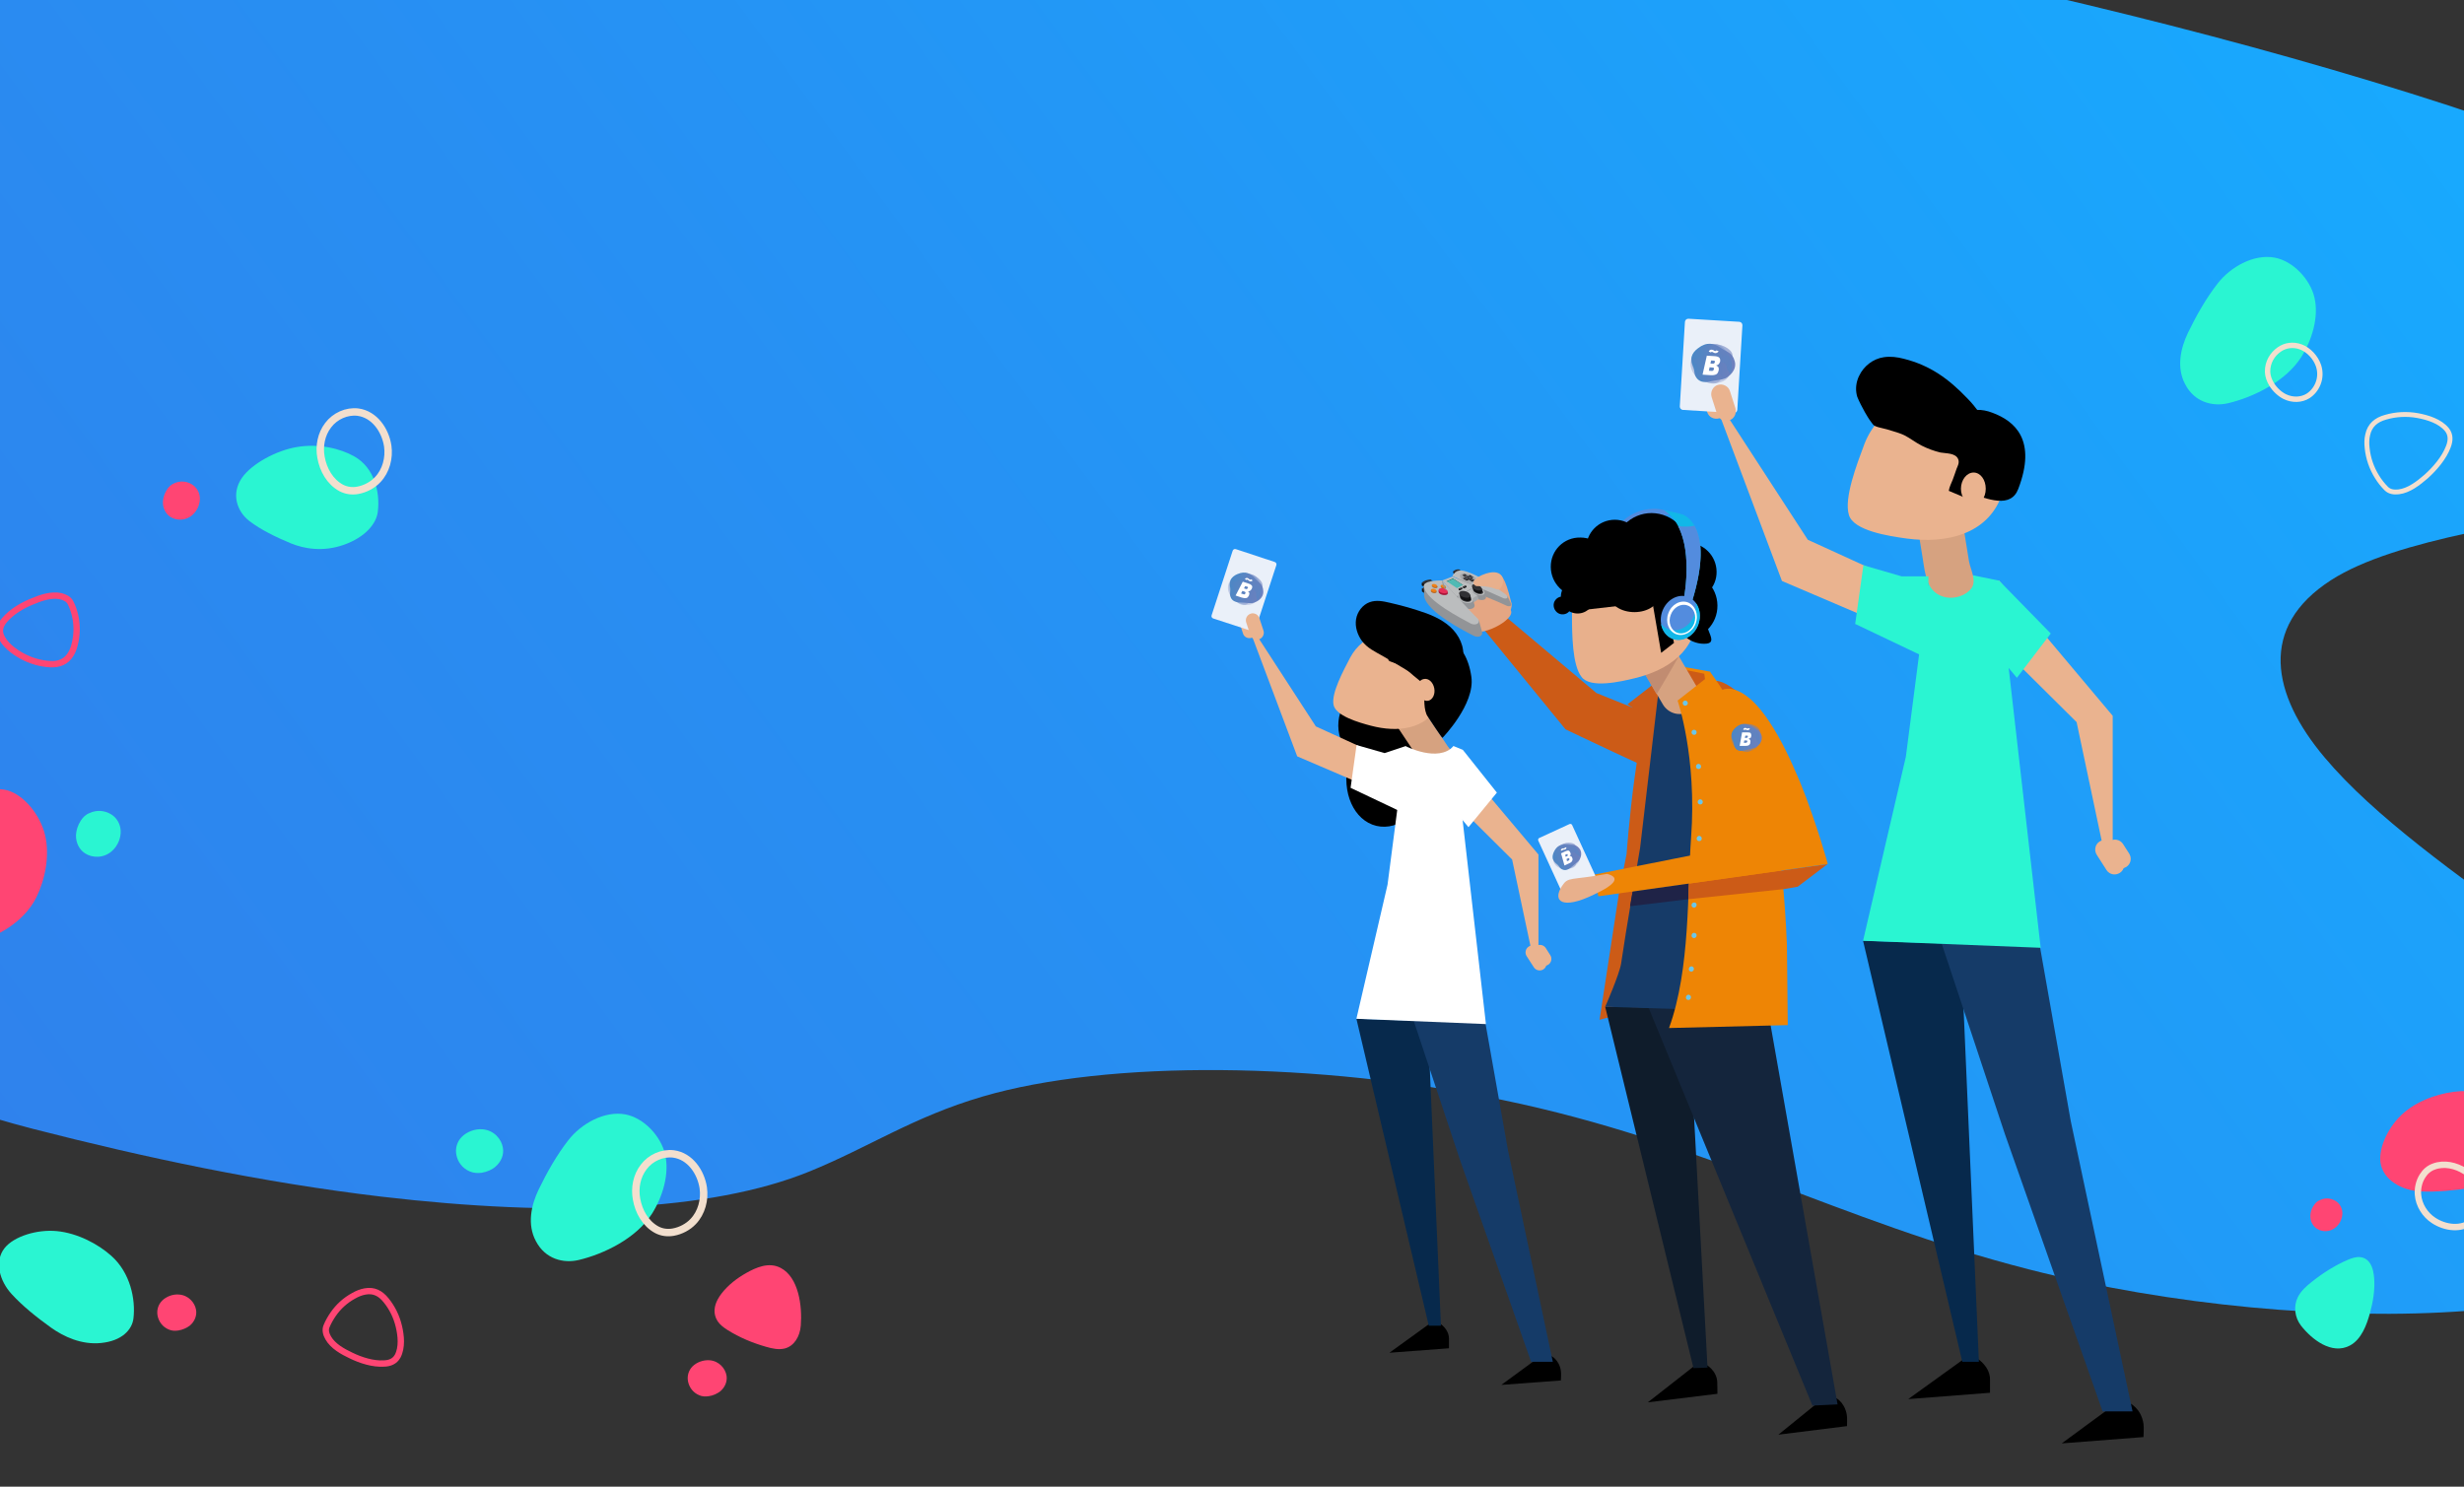 <?xml version="1.0" encoding="utf-8"?>
<!-- Generator: Adobe Illustrator 22.0.0, SVG Export Plug-In . SVG Version: 6.00 Build 0)  -->
<svg version="1.1" id="Capa_1" xmlns="http://www.w3.org/2000/svg" xmlns:xlink="http://www.w3.org/1999/xlink" x="0px" y="0px"
	 viewBox="0 0 1440 869" style="enable-background:new 0 0 1440 869;" xml:space="preserve">
<rect x="0" y="0" width="1440" height="869" fill="#333333" stroke="none"/>
<style type="text/css">
	.st0{fill:url(#SVGID_1_);}
	.st1{fill:#07294C;}
	.st2{fill:#153B68;}
	.st3{fill:#EAB38F;}
	.st4{fill:#2AF5D2;}
	.st5{fill:#D6A280;}
	.st6{clip-path:url(#SVGID_3_);}
	.st7{fill:#EAF0F9;}
	.st8{clip-path:url(#SVGID_5_);fill:url(#SVGID_6_);}
	.st9{clip-path:url(#SVGID_8_);}
	.st10{fill:url(#SVGID_9_);}
	.st11{opacity:0.34;fill:#6F80BD;enable-background:new    ;}
	.st12{opacity:0.34;fill:url(#SVGID_10_);enable-background:new    ;}
	.st13{opacity:0.34;fill:url(#SVGID_11_);enable-background:new    ;}
	.st14{opacity:0.34;fill:url(#SVGID_12_);enable-background:new    ;}
	.st15{fill:#FFFFFF;}
	.st16{clip-path:url(#SVGID_14_);}
	.st17{clip-path:url(#SVGID_16_);fill:url(#SVGID_17_);}
	.st18{clip-path:url(#SVGID_19_);}
	.st19{fill:url(#SVGID_20_);}
	.st20{opacity:0.34;fill:url(#SVGID_21_);enable-background:new    ;}
	.st21{opacity:0.34;fill:url(#SVGID_22_);enable-background:new    ;}
	.st22{opacity:0.34;fill:url(#SVGID_23_);enable-background:new    ;}
	.st23{fill:#CC5B17;}
	.st24{fill:#538CDE;}
	.st25{fill:#E5A683;}
	.st26{fill:#EE8505;}
	.st27{fill:#0F1C2B;}
	.st28{fill:#14253C;}
	.st29{fill:#163B68;}
	.st30{fill:#1F2347;}
	.st31{fill:#C18C71;}
	.st32{fill:#E8B08C;}
	.st33{fill:#6BC6E9;}
	.st34{fill:#121214;}
	.st35{fill:#313134;}
	.st36{fill:#929497;}
	.st37{fill:#BBBDBE;}
	.st38{fill:#A6A8AA;}
	.st39{fill:#535459;}
	.st40{fill:#088074;}
	.st41{fill:#4FBAB4;}
	.st42{fill:#B96117;}
	.st43{fill:#EF8118;}
	.st44{fill:#AB173B;}
	.st45{fill:#E63059;}
	.st46{fill:#11B7E8;}
	.st47{clip-path:url(#SVGID_25_);}
	.st48{clip-path:url(#SVGID_27_);fill:url(#SVGID_28_);}
	.st49{clip-path:url(#SVGID_30_);}
	.st50{fill:url(#SVGID_31_);}
	.st51{opacity:0.34;fill:url(#SVGID_32_);enable-background:new    ;}
	.st52{opacity:0.34;fill:url(#SVGID_33_);enable-background:new    ;}
	.st53{opacity:0.34;fill:url(#SVGID_34_);enable-background:new    ;}
	.st54{fill:url(#SVGID_35_);}
	.st55{opacity:0.34;fill:#6F80BC;enable-background:new    ;}
	.st56{opacity:0.34;fill:url(#SVGID_36_);enable-background:new    ;}
	.st57{opacity:0.34;fill:url(#SVGID_37_);enable-background:new    ;}
	.st58{opacity:0.34;fill:url(#SVGID_38_);enable-background:new    ;}
	.st59{fill:none;stroke:#FF4573;stroke-width:3.707;stroke-miterlimit:10;}
	.st60{fill:none;stroke:#F2DFCE;stroke-width:2.847;stroke-miterlimit:10;}
	.st61{fill:#FF4573;}
	.st62{fill:none;stroke:#2AF5D2;stroke-width:2.85;stroke-miterlimit:10;}
	.st63{fill:none;stroke:#FF4573;stroke-width:3.196;stroke-miterlimit:10;}
	.st64{fill:none;stroke:#F2DFCE;stroke-width:3.145;stroke-miterlimit:10;}
	.st65{fill:none;stroke:#F2DFCE;stroke-width:4.349;stroke-miterlimit:10;}
	.st66{fill:none;stroke:#F2DFCE;stroke-width:3.749;stroke-miterlimit:10;}
</style>
<linearGradient id="SVGID_1_" gradientUnits="userSpaceOnUse" x1="683.231" y1="1171.327" x2="1532.023" y2="1171.327" gradientTransform="matrix(2.582 2.673315e-02 -0.751 -1.02 -1315.226 1491.91)">
	<stop  offset="0" style="stop-color:#317FEB"/>
	<stop  offset="0.432" style="stop-color:#2790F3"/>
	<stop  offset="0.995" style="stop-color:#16ACFF"/>
</linearGradient>
<path class="st0" d="M1638.6,261.6c-22.1,13.7-56.7,23.7-96,31.3c-64.8,12.4-142.5,21.9-180.3,46.2c-42.6,27.4-34.7,66.9-3.8,103.6
	c29.1,34.7,77.6,68.7,123.7,102.5s90.9,68.4,111.4,103c33.4,56.1-14.9,107.7-151.6,118c-78,5.9-174-3.2-256.2-24.2
	c-111.4-28.5-189.8-74.6-307.5-99c-107.7-22.3-230.3-23.7-304.2-2c-40.5,11.9-66.1,29.5-100.9,43.7c-58.3,23.8-148.5,26.7-250,14.8
	c-70.3-8.3-139.1-23-204.1-39.7c-59.6-15.5-101.4-34.4-144.4-56.4c-81-41.4-143.3-86.5-186.8-131.9c-68.4-71.3-92-142.7-91.8-210.6
	c0.2-87,39.5-170.5,141.8-237.5S8.7-93.2,225.7-105.9c244.7-14.3,555.9,20.2,817.8,70.7c134.1,25.9,268.9,58.3,387.9,97
	C1560.3,103.7,1676,179.3,1663,233C1660.3,244.1,1651.7,253.5,1638.6,261.6z"/>
<title>CFAEEB62-5A37-4461-8ED6-248D06A6C439</title>
<desc>Created with sketchtool.</desc>
<g>
	<g>
		<path d="M1244.5,820.1c0,0,6.8,2.9,8.2,12.2c0.3,1.8,0,7.7,0,7.7l-47.8,3.7l31.7-23.3h7.9L1244.5,820.1L1244.5,820.1z"/>
		<path d="M1155.7,794.2c0,0,7.3,4.4,7.3,12.2c0,1.8,0,7.7,0,7.7l-47.8,3.7l32.6-23.5L1155.7,794.2L1155.7,794.2z"/>
		<polygon class="st1" points="1088.8,549.9 1146.8,796 1156.5,796 1145.9,551.8 		"/>
		<polygon class="st2" points="1134.2,549.9 1171.7,662.9 1228.8,825 1246.3,825 1210.2,655.4 1191.9,551.8 		"/>
		<path class="st3" d="M1100.2,364.7l26.1-17.3l-69.8-31.9l-49-75.4l0,0l-4-2.2c-0.1-0.1-0.2,0-0.2,0.2l38.1,101.5L1100.2,364.7z"/>
		<polyline class="st4" points="1168.3,339.4 1128.2,331.2 1113.8,442.4 1088.8,549.9 1192.6,554 1171.9,372.9 		"/>
		<polygon class="st3" points="1168.3,339.4 1150.2,359.2 1213.6,422.1 1230.7,503 1234.7,497.5 1234.7,418.4 		"/>
		<g id="Muestra_4_">
			<g id="Home-00_4_" transform="translate(-641, -3006)">
				<g id="Group-15_4_" transform="translate(641, 3012)">
					<g id="Group-13_4_" transform="translate(153, 69)">
						<g id="Group-7_3_" transform="translate(136, 18)">
							<path id="Path-16_4_" class="st5" d="M855.5,196.6c2.1,12.8,4.1,25.6,6.2,38.4c0.8,4.7,4.7,11.5,1.4,15.9
								c-3.2,4.3-9.6,6.2-14.7,5.3c-11.4-2.2-12.2-13.2-13.7-22.6c-1.5-9.1-2.9-18-4.4-27.1c-0.3-1.9-0.6-3.8-0.9-5.7
								c-1.1-7.3,3.8-13.9,10.9-15.1C847.6,184.6,854.3,189.5,855.5,196.6z"/>
							<path id="Oval_14_" class="st3" d="M825.4,221.8c-10.2-1.4-31.3-4.5-33.9-13.9c-2.9-9.7,4.5-29.1,9.1-41.4
								c8.5-22.1,33.2-33.2,55.3-24.7c22.1,8.5,33.2,33.2,24.7,55.3C872.3,219.2,848.8,224.9,825.4,221.8z"/>
							<path id="Path-17_6_" d="M849.9,193.9c0.3-2.2,1.5-4.5,2.3-6.5c0.9-2.2,1.5-4.4,2.3-6.5c0.7-1.7,1.7-3.4,0.9-5.5
								c-1.5-3.7-7.1-3.3-10.4-3.9c-3.8-0.9-7.5-2.3-10.9-4c-3.6-1.8-6.8-4.4-10.2-6.1c-2.1-1-4.4-1.7-6.7-2.4
								c-2.2-0.7-4.5-1.4-6.9-1.9c-1.1-0.3-2.3-0.5-3.5-1.1c-0.9-0.3-1.6-1.4-2.1-2.1c-1.5-1.9-2.6-3.9-3.8-5.9
								c-1.6-3-3.3-6-4.5-9.1c-1-3.3-0.9-6.9,0.3-10.3c0.2-0.5,0.4-1.2,0.7-1.7l0.1-0.2c2.6-5.6,8.1-10,14.4-10.9
								c3.9-0.6,7.9-0.1,11.7,0.9c15.5,3.9,26.3,11.8,37.2,23.2c2.6,2.6,4.8,5.4,6.8,8.1c15.6,21,5.8,35.4,0.1,37.5
								c-2.7,0.9-3.8,4.2-4.5,6.7c-0.6,2.1-1.1,4.4-1.7,6.6"/>
							<g id="Group-8_10_" transform="translate(28, 198)">
								<g id="Path-6_10_">
								</g>
							</g>
						</g>
					</g>
				</g>
			</g>
		</g>
		<path d="M1137.9,254.3c-0.8,2.1,7.8,6.2,10.3,13.3c0.9,2.3-3.2,7.8-2.8,8.3c3.1,4.3-0.8,9.7,3.7,11.4c13.2,5,26.1,9.8,30.4-1.5
			c10.9-28.5-1.9-39.6-15-44.5C1151.3,236.2,1142.2,243,1137.9,254.3z"/>
		<path class="st3" d="M1146,285.7c0,5.3,3.7,9.5,7.4,9.5c3.8,0,7.1-4.2,7.1-9.5s-3.1-9.5-7.1-9.5
			C1149.4,276.2,1146,280.5,1146,285.7z"/>
		<polygon class="st4" points="1127,336.9 1111.4,336.9 1089,330.4 1084.2,364.7 1126.6,384.9 		"/>
		<g>
			<path class="st3" d="M1004.8,244.5L1004.8,244.5c2.9-0.9,4.5-4.1,3.6-7.1l-2.1-6.3c-0.9-2.9-4.1-4.5-7.1-3.6l0,0
				c-2.9,0.9-4.5,4.1-3.6,7.1l2.1,6.3C998.7,243.9,1001.8,245.4,1004.8,244.5z"/>
			<g>
				<g>
					<g>
						<defs>
							<path id="SVGID_2_" d="M1016.5,188.1c1,0.1,1.8,0.9,1.8,2l-3,49.5c-0.1,1-0.9,1.8-2,1.8l-29.8-1.8c-1-0.1-1.8-0.9-1.8-2
								l3-49.5c0.1-1,0.9-1.8,2-1.8L1016.5,188.1z"/>
						</defs>
						<clipPath id="SVGID_3_">
							<use xlink:href="#SVGID_2_"  style="overflow:visible;"/>
						</clipPath>
						<g class="st6">
							<path class="st7" d="M983.3,241.3c-2.1-0.1-3.7-1.9-3.5-3.9l3-49.5c0.1-2.1,1.9-3.7,3.9-3.5l29.8,1.8
								c2.1,0.1,3.7,1.9,3.5,3.9l-3,49.5c-0.1,2.1-1.9,3.7-3.9,3.5L983.3,241.3z"/>
						</g>
					</g>
					<g>
						<defs>
							<path id="SVGID_4_" d="M1016.5,188.1c1,0.1,1.8,0.9,1.8,2l-3,49.5c-0.1,1-0.9,1.8-2,1.8l-29.8-1.8c-1-0.1-1.8-0.9-1.8-2
								l3-49.5c0.1-1,0.9-1.8,2-1.8L1016.5,188.1z"/>
						</defs>
						<clipPath id="SVGID_5_">
							<use xlink:href="#SVGID_4_"  style="overflow:visible;"/>
						</clipPath>
						
							<linearGradient id="SVGID_6_" gradientUnits="userSpaceOnUse" x1="1950.137" y1="369.818" x2="1950.137" y2="371.241" gradientTransform="matrix(0.998 5.960977e-02 5.960977e-02 -0.998 -1011.343 462.581)">
							<stop  offset="0" style="stop-color:#FFFFFF;stop-opacity:0.1"/>
							<stop  offset="1" style="stop-color:#FFFFFF"/>
						</linearGradient>
						<path class="st8" d="M957.7,208.7c0.1-0.1,0.2-0.1,0.3-0.1c0.3,0,0.4,0.2,0.5,0.3c0.1,0,0.2,0,0.3,0c0.2,0,0.3,0.2,0.3,0.4
							c0,0.2-0.2,0.3-0.4,0.3c-0.1,0-0.6,0-1.5-0.1c0,0,0,0-0.1,0l0,0l0,0c0,0,0,0-0.1,0c0,0,0,0-0.1,0c0,0,0,0-0.1,0l0,0
							c-0.3,0-0.5,0-0.5,0c-0.3,0-0.5-0.3-0.5-0.6c0-0.3,0.3-0.5,0.6-0.5c0,0,0,0,0.1,0c0.2-0.2,0.3-0.3,0.6-0.3
							C957.3,208.3,957.6,208.4,957.7,208.7z"/>
					</g>
					<g>
						<defs>
							<path id="SVGID_7_" d="M1016.5,188.1c1,0.1,1.8,0.9,1.8,2l-3,49.5c-0.1,1-0.9,1.8-2,1.8l-29.8-1.8c-1-0.1-1.8-0.9-1.8-2
								l3-49.5c0.1-1,0.9-1.8,2-1.8L1016.5,188.1z"/>
						</defs>
						<clipPath id="SVGID_8_">
							<use xlink:href="#SVGID_7_"  style="overflow:visible;"/>
						</clipPath>
						<g class="st9">
							
								<linearGradient id="SVGID_9_" gradientUnits="userSpaceOnUse" x1="1676.507" y1="-194.265" x2="1696.977" y2="-209.933" gradientTransform="matrix(0.829 -0.559 -0.559 -0.829 -509.941 988.333)">
								<stop  offset="0" style="stop-color:#3F8AC9"/>
								<stop  offset="1" style="stop-color:#6F80BE"/>
							</linearGradient>
							<path class="st10" d="M992.3,203.6c5.1-4,9.5-3,13.3-0.3s6.8,2.6,8.2,7.8c1.5,5.1-3.3,9.1-5.6,10.1c-2.3,0.9-5.3,1-8.5,1.7
								c-4.7,1.1-6.8-0.2-8.2-2c-1.9-2.6-0.7-3.8-2.1-6.9C987.6,210.1,988.2,206.7,992.3,203.6z"/>
							<path class="st11" d="M988,213c0.2,6,6,9.9,10.8,10.8c4.3,0.8,9.9-0.6,11.4-3.8c1-2.4-0.9-4.2,0.4-8.3c0.9-2.6,2-2.8,1.9-4.3
								c-0.3-3.3-7-7.2-13.2-6.2C994.1,202,987.7,206.5,988,213z"/>
							
								<linearGradient id="SVGID_10_" gradientUnits="userSpaceOnUse" x1="1981.297" y1="107.772" x2="1999.377" y2="107.772" gradientTransform="matrix(0.998 5.960977e-02 5.960977e-02 -0.998 -996.076 206.926)">
								<stop  offset="0" style="stop-color:#408BCA"/>
								<stop  offset="1" style="stop-color:#6F80BD"/>
							</linearGradient>
							<path class="st12" d="M1000.4,215.9c-1.5-0.3-3.1-0.3-4.6-0.1c-0.7,0.1-1.5,0.2-2.1-0.3c-0.8-0.4-1.3-1.3-1.9-2.1
								c-0.9-1-2.1-1.7-3.2-2.1c0.3,3.2,1.8,6.4,3.8,8.5c2.9,3.2,8.2,5.6,11.4,3.8c1.3-0.7,1.7-1.9,2.5-3.2
								c-0.3-0.9-0.8-1.6-1.4-2.3C1003.5,217,1001.9,216.2,1000.4,215.9z"/>
							
								<linearGradient id="SVGID_11_" gradientUnits="userSpaceOnUse" x1="729.388" y1="709.893" x2="747.465" y2="709.893" gradientTransform="matrix(-0.896 -0.443 -0.443 0.896 1982.835 -100.096)">
								<stop  offset="0" style="stop-color:#408BCA"/>
								<stop  offset="1" style="stop-color:#6F80BD"/>
							</linearGradient>
							<path class="st13" d="M1002.3,209.9c1.3,0.9,2.7,1.5,4.2,1.9c0.7,0.2,1.5,0.4,1.9,1c0.5,0.7,0.7,1.7,0.9,2.6
								c0.4,1.3,1.2,2.3,2.1,3.1c1-3.1,0.9-6.6-0.2-9.3c-1.5-4-5.5-8.3-9-7.9c-1.5,0.2-2.3,1-3.5,2c0,0.9,0.1,1.8,0.3,2.6
								C1000,207.7,1001.1,209,1002.3,209.9z"/>
							
								<linearGradient id="SVGID_12_" gradientUnits="userSpaceOnUse" x1="1677.876" y1="-197.901" x2="1699.147" y2="-197.901" gradientTransform="matrix(0.829 -0.559 -0.559 -0.829 -509.941 988.333)">
								<stop  offset="0" style="stop-color:#408BCA"/>
								<stop  offset="1" style="stop-color:#6F80BD"/>
							</linearGradient>
							<path class="st14" d="M999.2,201.3c-4.1,0.7-9,3.7-10.6,8.1c0.2,0.1,0.4,0.2,0.6,0.2c1.3,0.3,2.6,0.1,3.7-0.4
								c1.1-0.5,2.1-1.2,3.1-1.9c0.8-0.5,1.8-1,2.8-0.5c0.8,0.4,1.3,1.4,1.9,2.1c0.9,1,2.3,1.5,3.5,1.4s2.2-0.7,3.1-1.5
								c0.7-0.6,1.5-1.4,2.5-1c0.6,0.2,1,0.8,1.5,1.2c0.1,0.1,0.3,0.2,0.3,0.3c0.4-0.7,0.8-1.1,0.8-1.9
								C1012.1,204,1005.3,200.2,999.2,201.3z"/>
							<g>
								<g id="Symbols_8_">
									<g id="Logotipo_8_">
										<g id="Group-3_12_" transform="translate(1, 0)">
											<path id="Path-9_11_" class="st15" d="M998.9,206l-1.3-0.5c0.4-0.8,1-1.2,1.8-1.1c1.2,0.1,1.1,0.7,2,0.8
												c0.3,0,0.5-0.1,0.7-0.4l1.3,0.5c-0.5,0.8-1.2,1.1-2,1.1c-1.1-0.1-1.2-0.7-1.9-0.7C999.2,205.6,999,205.7,998.9,206z"/>
										</g>
									</g>
								</g>
								<path class="st15" d="M1005.2,211.6c0.1-0.3,0.1-0.5,0.1-0.8c0.1-0.8-0.2-1.4-0.6-1.8c-0.4-0.4-1.2-0.7-2.4-0.8l-4.8-0.3
									l-2.5,11.1l4.7,0.3c1.4,0.1,2.4-0.1,3.1-0.4c0.8-0.3,1.2-1,1.5-2c0.1-0.3,0.2-0.7,0.2-0.9c0-0.6-0.1-1.1-0.3-1.5
									c-0.3-0.3-0.7-0.6-1.3-0.9c0.6-0.1,1.1-0.3,1.5-0.7C1004.7,212.5,1005,212.1,1005.2,211.6z M1001.6,215.8
									c-0.1,0.3-0.2,0.6-0.4,0.8c-0.2,0.2-0.5,0.2-0.9,0.2l-1.6-0.1l0.4-2l1.6,0.1c0.3,0,0.6,0.1,0.8,0.2s0.2,0.3,0.2,0.5
									C1001.7,215.6,1001.7,215.7,1001.6,215.8z M1002.1,211.9c-0.1,0.2-0.2,0.3-0.3,0.5c-0.2,0.1-0.3,0.2-0.6,0.2l-1.6-0.1
									l0.4-1.8l1.5,0.1c0.3,0,0.4,0.1,0.6,0.2c0.1,0.1,0.2,0.3,0.2,0.4C1002.2,211.5,1002.2,211.7,1002.1,211.9z"/>
							</g>
						</g>
					</g>
				</g>
			</g>
			<path class="st3" d="M1010.6,245.7L1010.6,245.7c2.9-0.9,4.5-4.1,3.6-7.1l-3.2-10c-0.9-2.9-4.1-4.5-7.1-3.6l0,0
				c-2.9,0.9-4.5,4.1-3.6,7.1l3.2,10C1004.6,245.1,1007.7,246.7,1010.6,245.7z"/>
		</g>
		<g>
			<path class="st3" d="M1227,491.9L1227,491.9c-2.6,1.7-3.3,5.1-1.6,7.8l5.7,8.9c1.7,2.6,5.1,3.3,7.8,1.6l0,0
				c2.6-1.7,3.3-5.1,1.6-7.8l-5.7-8.9C1233,491.1,1229.5,490.3,1227,491.9z"/>
			<path class="st3" d="M1232.9,491.7L1232.9,491.7c-2.6,1.7-3.3,5.1-1.6,7.8l3.6,5.6c1.7,2.6,5.1,3.3,7.8,1.6l0,0
				c2.6-1.7,3.3-5.1,1.6-7.8l-3.6-5.6C1239,490.7,1235.5,490,1232.9,491.7z"/>
		</g>
		<polygon class="st4" points="1198.5,370.3 1178.7,396.2 1146,357.1 1168.3,339.4 		"/>
	</g>
	<g>
		<g>
			<ellipse transform="matrix(0.231 -0.973 0.973 0.231 184.494 1137.388)" cx="812.1" cy="451.9" rx="32" ry="24.5"/>
			
				<ellipse transform="matrix(9.603317e-02 -0.995 0.995 9.603317e-02 309.153 1188.161)" cx="808.7" cy="423.9" rx="25.3" ry="26.5"/>
			<g id="Muestra_2_">
				<g id="Home-00_2_" transform="translate(-641, -3006)">
					<g id="Group-15_3_" transform="translate(641, 3012)">
						<g id="Group-13_3_" transform="translate(153, 69)">
							<g id="Group-7_2_" transform="translate(136, 18)">
								<path id="Path-16_3_" class="st5" d="M539.8,317.3l17.2,25.8c7.2,9.1,1.9,3.9-2.5,12.6l0,0c-25.6,29.9-22.6,25.6-12.6-2.5
									l-17.2-25.8c-2.7-4.2-1.6-9.7,2.5-12.6l0,0C531.4,312.1,537.1,313.2,539.8,317.3z"/>
								<path id="Oval_12_" class="st3" d="M512.2,331.2c-6.8-1.8-20.8-5.7-21.9-12.4c-1.2-6.8,5.6-19.4,9.7-27.3
									c7.6-14.4,25.4-19.7,39.7-12c14.4,7.7,19.7,25.4,12,39.7C544.2,333.4,527.8,335.3,512.2,331.2z"/>
								<path id="Path-17_3_" d="M547.1,315.7c0.9-1.8-3.5,0.4-0.2-5.5c1.1-1.9-3.8-5.2-5-5.9c-3.2-2.1-6.3-4.1-9.5-6
									c-4.4-2.7-8.9-5.3-13.4-7.9c-4.4-2.5-9-4.6-12.1-8.8c-2.6-3.6-4.1-8.2-3.4-12.6c0.7-4.4,3.8-8.5,7.9-10
									c3.8-1.4,7.9-0.6,11.7,0.3c5.7,1.3,11.3,2.8,16.8,4.6c6.7,2.1,13.4,4.8,18.6,9.5c5.2,4.7,8.7,11.8,7.4,18.7
									c-0.9,4.3-3.4,8.1-6.7,11.1c-1.7,1.6-3.7,3-5.6,4.2c-1.8,1.1-3.8,2.6-6,3.1c-1.9,0.4-0.3,3-0.9,4.6"/>
								<g id="Group-8_9_" transform="translate(28, 198)">
									<g id="Path-6_9_">
									</g>
								</g>
							</g>
						</g>
					</g>
				</g>
			</g>
			<path d="M811.4,385.7c0.1,1.5,6.6,1.7,10.3,5.4c1.2,1.2,8,6.9,8.5,7.2c3.2,1.8,4.1-1.7,2.8,4.4c-1,5-0.9,12.8,1.3,16
				c1.4,2.1,8.2,12.5,8.7,12.6c0,0,19.1-19.6,16.9-35.6c-3.2-23.2-19.4-26.1-29-25.5c-5.1-2.1-2.6-2.2-18.2-1.2
				C810.1,369.2,811.2,382.9,811.4,385.7z"/>
			<path class="st3" d="M828.4,404.2c0.7,3.6,3.8,5.9,6.3,5.4s4.2-3.8,3.5-7.3c-0.7-3.6-3.4-6-6.1-5.4
				C829.4,397.3,827.7,400.8,828.4,404.2z"/>
		</g>
		<path d="M906.2,792.4c0,0,5,2.1,6,8.9c0.3,1.4,0,5.6,0,5.6l-34.8,2.6l23.2-17L906.2,792.4L906.2,792.4L906.2,792.4z"/>
		<path d="M841.5,773.6c0,0,5.3,3.2,5.3,8.9c0,1.4,0,5.6,0,5.6l-34.8,2.6l23.8-17.2L841.5,773.6L841.5,773.6z"/>
		<polygon class="st1" points="792.7,595.5 835,774.9 842.1,774.9 834.4,596.9 		"/>
		<polygon class="st2" points="825.8,595.5 853.2,677.9 894.8,796 907.5,796 881.3,672.4 867.9,596.9 		"/>
		<path class="st3" d="M801,460.5l19-12.6L769,424.6l-35.7-55l0,0l-2.9-1.6c-0.1,0-0.2,0-0.1,0.1l27.8,74L801,460.5z"/>
		<path class="st15" d="M853.3,466.5l15.1,132.1l-75.7-3.1l18.2-78.4l10.5-81c0,0,19.2,9.9,28.1,0L853.3,466.5z"/>
		<polygon class="st3" points="850.7,442 837.5,456.5 883.7,502.4 896.2,561.3 899.1,557.2 899.1,499.5 		"/>
		<polygon class="st15" points="821.5,436.1 809.2,440.2 792.8,435.5 789.3,460.5 820.3,475.2 		"/>
		<g>
			<path class="st3" d="M731.5,372.8L731.5,372.8c2.1-0.7,3.3-3,2.6-5.1l-1.5-4.6c-0.7-2.1-3-3.3-5.1-2.6l0,0
				c-2.1,0.7-3.3,3-2.6,5.1l1.5,4.6C727,372.4,729.3,373.5,731.5,372.8z"/>
			<g>
				<g>
					<g>
						<defs>
							<path id="SVGID_13_" d="M745,328.5c0.8,0.3,1.2,1.1,0.9,1.9L733.6,368c-0.3,0.8-1.1,1.2-1.9,0.9l-22.7-7.4
								c-0.8-0.3-1.2-1.1-0.9-1.9l12.3-37.7c0.3-0.8,1.1-1.2,1.9-0.9L745,328.5z"/>
						</defs>
						<clipPath id="SVGID_14_">
							<use xlink:href="#SVGID_13_"  style="overflow:visible;"/>
						</clipPath>
						<g class="st16">
							<path class="st7" d="M708.4,363c-1.5-0.5-2.4-2.2-1.9-3.8l12.3-37.7c0.5-1.5,2.2-2.4,3.8-1.9l22.7,7.4
								c1.5,0.5,2.4,2.2,1.9,3.8l-12.3,37.7c-0.5,1.5-2.2,2.4-3.8,1.9L708.4,363z"/>
						</g>
					</g>
					<g>
						<defs>
							<path id="SVGID_15_" d="M745,328.5c0.8,0.3,1.2,1.1,0.9,1.9L733.6,368c-0.3,0.8-1.1,1.2-1.9,0.9l-22.7-7.4
								c-0.8-0.3-1.2-1.1-0.9-1.9l12.3-37.7c0.3-0.8,1.1-1.2,1.9-0.9L745,328.5z"/>
						</defs>
						<clipPath id="SVGID_16_">
							<use xlink:href="#SVGID_15_"  style="overflow:visible;"/>
						</clipPath>
						
							<linearGradient id="SVGID_17_" gradientUnits="userSpaceOnUse" x1="1704.681" y1="-136.024" x2="1704.681" y2="-134.884" gradientTransform="matrix(0.951 0.31 0.31 -0.951 -883.395 -325.262)">
							<stop  offset="0" style="stop-color:#FFFFFF;stop-opacity:0.1"/>
							<stop  offset="1" style="stop-color:#FFFFFF"/>
						</linearGradient>
						<path class="st17" d="M695.3,332.5c0.1,0,0.2,0,0.3,0c0.2,0.1,0.3,0.2,0.3,0.3c0.1,0,0.2,0,0.2,0.1c0.2,0.1,0.3,0.3,0.2,0.3
							c-0.1,0.2-0.3,0.3-0.3,0.2c-0.1,0-0.4-0.2-1.2-0.3c0,0,0,0-0.1,0l0,0l0,0l0,0l0,0l0,0l0,0c-0.3-0.1-0.3-0.1-0.4-0.2
							c-0.3-0.1-0.3-0.3-0.3-0.5c0.1-0.3,0.3-0.3,0.5-0.3l0,0c0.2-0.1,0.3-0.2,0.5-0.1C695.1,332.1,695.2,332.3,695.3,332.5z"/>
					</g>
					<g>
						<defs>
							<path id="SVGID_18_" d="M745,328.5c0.8,0.3,1.2,1.1,0.9,1.9L733.6,368c-0.3,0.8-1.1,1.2-1.9,0.9l-22.7-7.4
								c-0.8-0.3-1.2-1.1-0.9-1.9l12.3-37.7c0.3-0.8,1.1-1.2,1.9-0.9L745,328.5z"/>
						</defs>
						<clipPath id="SVGID_19_">
							<use xlink:href="#SVGID_18_"  style="overflow:visible;"/>
						</clipPath>
						<g class="st18">
							
								<linearGradient id="SVGID_20_" gradientUnits="userSpaceOnUse" x1="1169.139" y1="-443.04" x2="1185.532" y2="-455.587" gradientTransform="matrix(0.944 -0.331 -0.331 -0.944 -531.436 310.264)">
								<stop  offset="0" style="stop-color:#3F8AC9"/>
								<stop  offset="1" style="stop-color:#6F80BE"/>
							</linearGradient>
							<path class="st19" d="M723.1,335.6c4.8-2.1,7.9-0.3,10.4,2.5c2.5,2.8,4.7,3.3,4.8,7.7c0.1,4.3-4.4,6.4-6.4,6.7
								c-2,0.2-4.3-0.3-6.8-0.3c-3.8-0.1-5.3-1.5-5.9-3.2c-0.9-2.3,0.3-3.1-0.3-5.8C718.2,339.8,719.4,337.2,723.1,335.6z"/>
							<path class="st11" d="M717.8,342c-1,4.7,2.6,8.9,6.2,10.5c3.2,1.5,7.8,1.5,9.6-0.7c1.3-1.6,0.2-3.4,2-6.3
								c1.2-1.9,2.1-1.8,2.3-2.9c0.5-2.6-4-6.9-9-7.4C724.7,334.7,719,336.9,717.8,342z"/>
							
								<linearGradient id="SVGID_21_" gradientUnits="userSpaceOnUse" x1="1729.621" y1="-397.035" x2="1744.093" y2="-397.035" gradientTransform="matrix(0.951 0.31 0.31 -0.951 -803.89 -568.72)">
								<stop  offset="0" style="stop-color:#408BCA"/>
								<stop  offset="1" style="stop-color:#6F80BD"/>
							</linearGradient>
							<path class="st20" d="M726.9,346.8c-1.1-0.6-2.3-0.9-3.6-1c-0.6-0.1-1.2-0.2-1.6-0.6c-0.5-0.5-0.8-1.3-1-2
								c-0.5-0.9-1.2-1.7-2.1-2.2c-0.4,2.6,0.1,5.3,1.2,7.3c1.6,3.1,5.2,6,8,5.3c1.1-0.3,1.7-1.1,2.6-2c-0.1-0.7-0.3-1.5-0.6-2.1
								C729,348.2,728,347.3,726.9,346.8z"/>
							
								<linearGradient id="SVGID_22_" gradientUnits="userSpaceOnUse" x1="769.236" y1="1275.801" x2="783.706" y2="1275.801" gradientTransform="matrix(-0.755 -0.656 -0.656 0.755 2155.674 -111.399)">
								<stop  offset="0" style="stop-color:#408BCA"/>
								<stop  offset="1" style="stop-color:#6F80BD"/>
							</linearGradient>
							<path class="st21" d="M729.6,342.5c0.9,0.9,1.8,1.7,2.9,2.3c0.5,0.3,1,0.6,1.3,1.2c0.3,0.7,0.2,1.5,0.3,2.2
								c0.1,1.1,0.4,2.1,1,2.8c1.5-2.1,2-5,1.8-7.2c-0.3-3.4-2.6-7.5-5.3-7.9c-1.2-0.2-2,0.3-3.1,0.8c-0.2,0.7-0.3,1.5-0.3,2.1
								C728.2,340.3,728.8,341.5,729.6,342.5z"/>
							
								<linearGradient id="SVGID_23_" gradientUnits="userSpaceOnUse" x1="1170.297" y1="-445.95" x2="1187.323" y2="-445.95" gradientTransform="matrix(0.944 -0.331 -0.331 -0.944 -531.436 310.264)">
								<stop  offset="0" style="stop-color:#408BCA"/>
								<stop  offset="1" style="stop-color:#6F80BD"/>
							</linearGradient>
							<path class="st22" d="M728.9,335.1c-3.3-0.3-7.7,1-9.8,4.1c0.2,0.1,0.3,0.2,0.4,0.3c0.9,0.5,2,0.6,2.9,0.4s1.9-0.5,2.8-0.9
								c0.8-0.3,1.6-0.4,2.3,0.2c0.5,0.5,0.7,1.3,1,2c0.5,0.9,1.5,1.6,2.4,1.8c0.9,0.2,1.9-0.1,2.6-0.5c0.7-0.3,1.5-0.8,2.1-0.3
								c0.4,0.3,0.7,0.8,0.9,1.3c0.1,0.1,0.2,0.2,0.2,0.3c0.5-0.4,0.9-0.7,0.9-1.4C738.3,339.9,733.9,335.6,728.9,335.1z"/>
							<g>
								<g id="Symbols_1_">
									<g id="Logotipo_1_">
										<g id="Group-3_1_" transform="translate(1, 0)">
											<path id="Path-9_1_" class="st15" d="M727.4,339l-0.9-0.6c0.5-0.5,1-0.7,1.6-0.5c0.9,0.3,0.8,0.8,1.4,0.9
												c0.3,0.1,0.4,0,0.7-0.2l0.9,0.7c-0.6,0.5-1.1,0.6-1.7,0.4c-0.9-0.3-0.8-0.8-1.4-0.9C727.8,338.7,727.6,338.8,727.4,339z"
												/>
										</g>
									</g>
								</g>
								<path class="st15" d="M731.4,344.4c0.1-0.2,0.2-0.3,0.3-0.6c0.2-0.6,0.2-1.1-0.1-1.5c-0.3-0.4-0.8-0.8-1.7-1.1l-3.6-1.2
									l-4.2,8.1l3.6,1.2c1,0.3,1.9,0.4,2.5,0.3c0.7-0.1,1.1-0.5,1.5-1.2c0.2-0.3,0.3-0.5,0.3-0.7c0.2-0.5,0.2-0.9,0.1-1.2
									c-0.1-0.3-0.4-0.6-0.8-0.9c0.5,0.1,0.9,0,1.3-0.3C730.9,345.1,731.2,344.7,731.4,344.4z M727.8,346.9
									c-0.2,0.3-0.3,0.4-0.4,0.5c-0.2,0.1-0.4,0-0.8-0.1l-1.3-0.4l0.8-1.5l1.2,0.4c0.3,0.1,0.4,0.2,0.5,0.3s0.1,0.3,0.1,0.4
									C727.9,346.8,727.9,346.8,727.8,346.9z M729,344c-0.1,0.2-0.2,0.3-0.3,0.3c-0.2,0.1-0.3,0.1-0.5,0l-1.2-0.4l0.7-1.3l1.2,0.3
									c0.2,0.1,0.3,0.2,0.4,0.3c0.1,0.1,0.1,0.3,0,0.4C729.2,343.8,729.1,343.9,729,344z"/>
							</g>
						</g>
					</g>
				</g>
			</g>
			<path class="st3" d="M735.8,373.7L735.8,373.7c2.1-0.7,3.3-3,2.6-5.1l-2.4-7.3c-0.7-2.1-3-3.3-5.1-2.6l0,0
				c-2.1,0.7-3.3,3-2.6,5.1l2.4,7.3C731.3,373.2,733.6,374.4,735.8,373.7z"/>
		</g>
		<g>
			<path class="st3" d="M893.4,553.3L893.4,553.3c-1.9,1.2-2.4,3.8-1.2,5.6l4.2,6.5c1.2,1.9,3.8,2.4,5.6,1.2l0,0
				c1.9-1.2,2.4-3.8,1.2-5.6l-4.2-6.5C897.8,552.6,895.3,552,893.4,553.3z"/>
			<path class="st3" d="M897.8,553L897.8,553c-1.9,1.2-2.4,3.8-1.2,5.6l2.6,4.1c1.2,1.9,3.8,2.4,5.6,1.2l0,0
				c1.9-1.2,2.4-3.8,1.2-5.6l-2.6-4.1C902.2,552.3,899.6,551.7,897.8,553z"/>
		</g>
		<polygon class="st15" points="874.8,463.3 858.2,483.5 834.4,454.9 849.5,436.1 854.9,438.3 		"/>
	</g>
	<g>
		<path class="st23" d="M1025.7,420c-3.9,5.2-7.9,10.4-12.1,15.5c-3.5,4.3-7,8.4-10.7,12.6c-2.4,2.7-28.2,1.6-30.8,4.3
			c-0.8,0.9-57.2-26.1-57.2-26.1L863.2,363l9.3-8.8l60.5,50.9l21.4,8.6c3-5.5,43.1-9,46.2-14.4
			C1004.6,392.6,1029.8,414.4,1025.7,420z"/>
		<g>
			<g>
				<g>
					<path class="st24" d="M943.2,320.8c0,0,13.6-22,39.2-20.1l-11.4-2.9c0,0-21.5-5.1-32.7,21.5L943.2,320.8z"/>
					<polygon class="st23" points="962.4,419.1 981,388.5 951.1,411.7 					"/>
					<path id="Path-5_9_" class="st25" d="M882,355.8c-12.3-17.1-21.4-19.9-26.1-17.8c-7,3.2-10.6,22,2.7,30.8
						C868.1,372.7,888.4,360,882,355.8z"/>
					<path id="Path-5_1_" class="st25" d="M883.1,351.8c-3.5-14.7-6.2-17-7.8-15c-2.3,3-3.8,19.5,0.2,27
						C878.4,366.9,885.1,355.3,883.1,351.8z"/>
					<path id="Path-18_4_" class="st23" d="M950.6,499.2c0,0,6.3-87.3,18.2-92.4c43.8-9.7,13.7,39.1,21.1,115.2
						c0.9,9.1-1.7,9.2-8.5,15.7c-5.2,5.1-19.4,53.5-26.4,52.9l-20.2,5.5l11.8-77"/>
					<path d="M964.8,353.8c0.1,10.9,9,19.7,19.7,19.7c10.8,0,19.3-8.8,19.2-19.6c-0.1-10.9-8.9-19.6-19.6-19.7
						C973.4,334.1,964.7,342.9,964.8,353.8z"/>
					<path d="M1072.3,816.8c0,0,5.6,2.2,7,10.2c0.3,1.5,0.1,6.6,0.1,6.6l-40.1,5l26.4-21.4L1072.3,816.8L1072.3,816.8z"/>
					<path d="M997.3,797.8c0,0,6.2,3.5,6.3,10.3c0,1.5,0.1,6.6,0.1,6.6l-40.7,5l27.6-21.6L997.3,797.8z"/>
					<polygon class="st26" points="971.7,397.5 965.5,386.5 999.5,392.6 998.6,415.5 					"/>
					<polygon class="st23" points="996,393.8 974.7,389.5 962.7,411 998.4,411.6 					"/>
					<polygon class="st27" points="938.1,588.5 989.7,799.7 997.9,799.4 986.6,589.1 					"/>
					<polygon class="st28" points="963,587.9 1059.2,821.6 1073.9,820.9 1032.8,588.1 					"/>
					<path class="st29" d="M938.1,588.5l68.2,2.1L991,401.9l-21.3-1.6l-11.2,95.3c0,0-8.6,50.1-11.1,67.6
						C946.5,569.3,938.1,588.5,938.1,588.5z"/>
					<polygon class="st30" points="952.6,529.7 954.1,521.2 987,516.5 986.7,525.6 					"/>
					<path id="Path-16_9_" class="st5" d="M971.5,367.1l19.5,33.3c8.3,11.8,5.6,5.7-3.8,15.4l0,0c-5.4,3.2-12.1,1.3-15.3-3.9
						l-19.5-33.4c-3.2-5.5-1.4-12.3,3.8-15.4l0,0C961.5,360,968.3,361.8,971.5,367.1z"/>
					<path class="st31" d="M981.1,383.7c0,0-12.8,22.3-13,22c-0.2-0.3-7.7-13.2-7.7-13.2L981.1,383.7z"/>
					<path id="Oval_22_" class="st32" d="M955.5,396.4c-8.5,2.1-26.1,6.1-31.2-0.7c-5.4-6.8-5.6-24.7-5.6-36
						c-0.2-20.3,16-36.7,36.1-36.6c20.1,0.1,36.4,16.4,36.6,36.6C991.6,380,975,391.7,955.5,396.4z"/>
					<g id="Group-8_15_" transform="translate(28, 198)">
						<g id="Path-6_15_">
						</g>
					</g>
					<path class="st26" d="M1044.8,599.2l-69.4,1.7c12.6-34.6,10.6-80.3,12.9-111.3c3.5-47.4-7.9-80.1-7.9-80.1l16.1-12.6l2.8-4.3
						c35.8,48.4,42.7,104.8,45,159.6L1044.8,599.2z"/>
					<path class="st33" d="M983.4,411c0,0.9,0.7,1.5,1.5,1.5s1.5-0.7,1.5-1.5s-0.7-1.5-1.5-1.5C984,409.5,983.4,410.2,983.4,411z"/>
					<path class="st33" d="M991.3,428.9c0.4-0.7,0.3-1.6-0.4-2.1c-0.7-0.4-1.6-0.3-2.1,0.4c-0.4,0.7-0.3,1.6,0.4,2.1
						C990,429.7,990.9,429.6,991.3,428.9z"/>
					<path class="st33" d="M991.4,447.2c-0.4,0.7-0.3,1.6,0.4,2.1c0.7,0.4,1.6,0.3,2.1-0.4c0.4-0.7,0.3-1.6-0.4-2.1
						C992.8,446.2,991.8,446.5,991.4,447.2z"/>
					<path class="st33" d="M992.4,467.9c-0.4,0.7-0.3,1.6,0.4,2.1c0.7,0.4,1.6,0.3,2.1-0.4c0.4-0.7,0.3-1.6-0.4-2.1
						S992.9,467.2,992.4,467.9z"/>
					<path class="st33" d="M991.8,489.3c-0.4,0.7-0.3,1.7,0.4,2.1s1.6,0.3,2.1-0.4c0.4-0.7,0.3-1.7-0.4-2.1
						C993.3,488.3,992.3,488.6,991.8,489.3z"/>
					<path class="st33" d="M991.3,508.7c-0.4,0.7-0.3,1.7,0.4,2.1c0.7,0.4,1.6,0.3,2.1-0.5c0.4-0.7,0.3-1.7-0.4-2.1
						C992.7,507.7,991.7,508,991.3,508.7z"/>
					<g>
						<path class="st33" d="M987.2,565.6c-0.4,0.7-0.3,1.7,0.4,2.1c0.7,0.4,1.6,0.3,2.1-0.5c0.4-0.7,0.3-1.7-0.4-2.1
							C988.6,564.6,987.6,564.9,987.2,565.6z"/>
						<path class="st33" d="M988.8,546c-0.4,0.7-0.3,1.7,0.4,2.1c0.7,0.4,1.6,0.3,2.1-0.5c0.4-0.7,0.3-1.7-0.4-2.1
							C990.1,545.1,989.2,545.2,988.8,546z"/>
						<path class="st33" d="M988.8,528.2c-0.4,0.7-0.3,1.7,0.4,2.1c0.7,0.4,1.6,0.3,2.1-0.5c0.4-0.7,0.3-1.7-0.4-2.1
							C990.1,527.3,989.2,527.6,988.8,528.2z"/>
						<path class="st33" d="M985.5,582.2c-0.4,0.7-0.3,1.7,0.4,2.1c0.7,0.4,1.6,0.3,2.1-0.5c0.4-0.7,0.3-1.7-0.4-2.1
							C987,581.2,986,581.4,985.5,582.2z"/>
					</g>
					<g>
						<path d="M943.2,322.3c0.1,12.5,10.3,22.6,22.6,22.6c12.3,0,22.2-10,22-22.4s-10.2-22.5-22.6-22.6
							C953,299.9,943,309.8,943.2,322.3z"/>
						<path d="M927,320.7c0.1,9.4,7.8,17,17.1,17c9.3,0,16.7-7.5,16.7-16.9c-0.1-9.3-7.7-16.9-17-17
							C934.4,303.8,926.9,311.3,927,320.7z"/>
						<path d="M906.3,331.4c0.1,9.7,7.9,17.4,17.6,17.5c9.6,0,17.3-7.8,17.2-17.3c-0.1-9.6-7.9-17.4-17.5-17.4
							C913.9,314,906.2,321.8,906.3,331.4z"/>
						<path d="M912.2,348.9c0.1,5.4,4.4,9.7,9.8,9.7s9.7-4.4,9.6-9.7c-0.1-5.4-4.4-9.7-9.8-9.7C916.4,339.2,912.1,343.5,912.2,348.9
							z"/>
						<path d="M940.7,348.1c0.1,5.4,6.6,9.7,14.5,9.7c7.9,0,14.4-4.4,14.3-9.7c-0.1-5.4-6.6-9.7-14.5-9.7
							C947.1,338.5,940.7,342.8,940.7,348.1z"/>
						<path d="M909.9,357.9c2.2,1.9,5.6,1.5,7.3-0.7c1.8-2.2,1.5-5.6-0.8-7.3c-2.2-1.9-5.6-1.5-7.3,0.7
							C907.3,352.7,907.7,356,909.9,357.9z"/>
						<path d="M970,334c0.1,9.3,7.7,16.8,16.8,16.8c9.2,0,16.6-7.5,16.4-16.7c-0.1-9.2-7.6-16.8-16.8-16.8
							C977.3,317.2,970,324.7,970,334z"/>
						<path d="M978.8,359.2c0.1,9.4,7.8,17.1,17.1,17.1c9.3,0,0.4-7.6,0.3-17.1c-0.1-9.4,8.5-17-0.7-17
							C986.3,342.1,978.8,349.8,978.8,359.2z"/>
						<polygon points="990.9,354.1 975.9,363.5 978.3,375.8 970.8,381.6 965.7,351.9 921.3,357 932.7,334.7 946.9,331.2 
							971.3,327.3 						"/>
					</g>
					<path class="st32" d="M975.9,361.4c0.1,4.5,3.2,8.1,6.4,8c3.2,0,6-3.6,5.9-8.1c-0.1-4.5-2.7-8-6.1-8
						C978.7,353.3,975.9,357,975.9,361.4z"/>
					<polygon class="st23" points="986.7,525.6 1042.5,519.7 1050.6,518.3 1068,505.1 987,516.5 					"/>
					<g>
						<g>
							<path class="st34" d="M850.7,336.1l-1.2-0.8l-0.3-1.2c0,0,3.8-0.6,4.5-0.6l0.3,1.1C852.5,334.8,851,335.1,850.7,336.1z"/>
							<path class="st35" d="M850.4,334.8l-1.2-0.8c0.3-0.3,0.8-0.7,1.4-0.9c0.6-0.3,1.4-0.3,2.1-0.3l0.9,0.6
								C852.2,333.6,850.9,334,850.4,334.8z"/>
						</g>
						<g>
							<path class="st36" d="M856.7,338c5.8,1.3,12.2,5,17.3,8.4l-0.1-0.7l7.1,2.8l2.1,4.4l0,0c0.5,1.2-0.9,2.1-3.2,0.9
								c-1.5-0.8-11.4-5-19.7-8.3c0,0-5,3.3-5.2,3.2c-5.9-2.4-8.5-6.7-8.5-6.7S851.1,336.9,856.7,338z"/>
							<path class="st37" d="M877.8,349.3c2.8,1.5,4.4-0.2,2.2-1.8c-2.9-2.1-14.9-11.4-24.4-13.8c-5.3-1.3-6.8,3.1-6.8,3.1
								S875.3,348,877.8,349.3z"/>
						</g>
						<g>
							<path class="st34" d="M832.5,346.7l-1.5-1V344c0,0,5.5-1.2,6.6-1.3l0.1,1.5C835.5,344.7,833.2,345.5,832.5,346.7z"/>
							<path class="st35" d="M832.5,345.1l-1.5-0.9c0.5-0.6,1.3-1,2.2-1.4c0.9-0.3,2-0.6,3.1-0.7l1.2,0.8
								C835.4,343.1,833.2,343.8,832.5,345.1z"/>
						</g>
						<path class="st36" d="M852.5,354.6c-4.8-5.4-9.1-10.1-9.1-10.1l6.2-2.8c0,0,6.9,2.8,14.1,5.8L852.5,354.6z"/>
						<path class="st37" d="M851.3,348.6c-4.5-5-8.5-9.3-8.5-9.3l6-2.3c0,0,6.6,2.8,13.5,5.7L851.3,348.6z"/>
						<path class="st36" d="M848.7,336.9c6.9,3.3,13.5,5.7,13.5,5.7S850.9,337.8,848.7,336.9z"/>
						<path class="st38" d="M855.2,339.3c2.2,1.5,5.4,2,6.9,1.2c1.5-0.8,0.9-2.5-1.2-3.8c-2.1-1.4-5-2-6.7-1.3
							C852.6,336.1,853,337.8,855.2,339.3z"/>
						<g>
							<polygon class="st34" points="855.3,338.3 855.1,337.7 856.7,337.6 854.8,336.4 854.7,335.9 857.9,337.1 860.8,337.1 
								860.9,337.6 859.7,338.2 861.4,338.8 861.5,339.4 860.3,340 858.5,338.8 857.1,339.4 							"/>
							<polygon class="st39" points="855.1,337.7 856.5,337.1 854.7,335.9 856,335.4 857.8,336.6 859.1,336 860.8,337.1 
								859.5,337.7 861.4,338.8 860.2,339.4 858.3,338.2 856.9,338.9 							"/>
						</g>
						<g>
							<path class="st34" d="M857.6,337.3l-0.1-0.3l0.9,0.2l0.1,0.3c0,0.1,0,0.1-0.1,0.2c-0.2,0.1-0.4,0-0.6-0.1
								C857.7,337.4,857.6,337.4,857.6,337.3z"/>
							<path class="st35" d="M857.7,337.3c0.2,0.1,0.4,0.2,0.6,0.1c0.2-0.1,0.1-0.3-0.1-0.3s-0.4-0.2-0.6-0.1
								C857.5,337,857.5,337.1,857.7,337.3z"/>
						</g>
						<g>
							<polygon class="st34" points="856.4,338.1 857.3,338.2 857.2,338 856.3,337.9 							"/>
							<polygon class="st35" points="856.3,337.9 857.2,338 856.4,337.4 							"/>
						</g>
						<g>
							<polygon class="st34" points="859.7,336.7 859.6,336.4 858.7,336.4 858.8,336.7 859.6,337.2 							"/>
							<polygon class="st35" points="859.6,336.4 858.7,336.4 859.5,336.9 							"/>
						</g>
						<g>
							<polygon class="st34" points="855.8,336 856.1,336.5 856.7,336.3 856.7,336 855.7,335.7 							"/>
							<polygon class="st35" points="855.7,335.7 856.1,336.3 856.7,336 							"/>
						</g>
						<g>
							<polygon class="st34" points="860.2,338.8 860.2,338.6 859.2,338.3 859.3,338.6 							"/>
							<polygon class="st35" points="860.2,338.6 859.8,338 859.2,338.3 							"/>
						</g>
						<g>
							<polygon class="st40" points="845.3,339.8 845.8,340 849.2,338.6 854.7,342.1 855.1,342 849.1,338.1 							"/>
							<polygon class="st41" points="845.8,340 851.5,343.8 854.7,342.1 849.2,338.6 							"/>
						</g>
						<g>
							<path class="st34" d="M855,343.5l-0.1-0.5l2.1-0.5l0.1,0.5l0,0c0,0.1,0,0.2-0.2,0.3l-1,0.5c-0.2,0.1-0.5,0.1-0.8-0.1
								C855,343.6,855,343.6,855,343.5L855,343.5z"/>
							<path class="st35" d="M855,343.2c0.2,0.2,0.5,0.2,0.8,0.1l1-0.5c0.2-0.1,0.2-0.3,0-0.4c-0.2-0.2-0.5-0.2-0.7-0.1l-1,0.5
								C854.8,342.8,854.8,343,855,343.2z"/>
						</g>
						<g>
							<path class="st34" d="M852.5,344.7l-0.1-0.5l2.1-0.6l0.1,0.5l0,0c0,0.1,0,0.2-0.2,0.3l-1.1,0.6c-0.3,0.1-0.6,0.1-0.8-0.1
								C852.6,344.9,852.5,344.8,852.5,344.7L852.5,344.7z"/>
							<path class="st35" d="M852.6,344.4c0.2,0.2,0.5,0.2,0.8,0.1l1.1-0.5c0.2-0.1,0.2-0.3,0-0.4s-0.5-0.2-0.8-0.1l-1.1,0.5
								C852.3,344,852.3,344.3,852.6,344.4z"/>
						</g>
						<path class="st38" d="M853.2,347.5L853.2,347.5L853.2,347.5z"/>
						<g>
							<path class="st36" d="M867.4,346l0.9,2.7c0.3,0.6,0.1,1.2-0.5,1.6c-1.1,0.8-3.6,0.5-5.4-0.7c-0.9-0.6-1.5-1.3-1.6-1.9
								l-0.8-2.8L867.4,346z"/>
							<path class="st37" d="M861.7,346.7c1.8,1.1,4.1,1.5,5.3,0.8c1.1-0.7,0.6-2.1-1.1-3.2c-1.7-1.1-3.9-1.5-5.1-0.8
								C859.5,344.1,859.9,345.6,861.7,346.7z"/>
							<path class="st35" d="M862.2,346.4c1.4,0.9,3.2,1.1,4.1,0.6s0.5-1.7-0.9-2.6c-1.3-0.9-3.1-1.1-4-0.6
								C860.5,344.4,860.8,345.6,862.2,346.4z"/>
							<g>
								<path d="M861.5,344.9l-0.3-0.9l0.4,0.1c0.1-0.1,0.1-0.1,0.2-0.2c0.7-0.4,2.1-0.2,3.2,0.5c0.1,0.1,0.2,0.2,0.3,0.2l0.4,0.1
									l0.3,0.8c0.1,0.3,0,0.7-0.3,0.9c-0.7,0.4-2.1,0.3-3.2-0.4C862,345.7,861.6,345.2,861.5,344.9z"/>
								<path class="st35" d="M862.2,345.1c1,0.7,2.5,0.9,3.2,0.5c0.7-0.4,0.3-1.3-0.6-2c-1-0.7-2.4-0.9-3.1-0.5
									C860.9,343.6,861.2,344.5,862.2,345.1z"/>
							</g>
							<g>
								<path class="st34" d="M860.6,343.9l-0.3-1l0.5,0.1c0.1-0.1,0.2-0.1,0.3-0.2c0.9-0.5,2.7-0.2,4,0.7c0.2,0.1,0.3,0.2,0.3,0.3
									l0.5,0.1l0.3,1c0.2,0.4,0,0.9-0.4,1.1c-0.9,0.5-2.7,0.3-4.1-0.6C861.2,344.9,860.8,344.4,860.6,343.9z"/>
								<path class="st35" d="M861.5,344.3c1.4,0.9,3.2,1.1,4,0.6c0.9-0.5,0.5-1.6-0.9-2.5c-1.3-0.9-3.1-1.1-3.9-0.7
									C859.9,342.3,860.2,343.4,861.5,344.3z"/>
							</g>
						</g>
						<g>
							<path class="st38" d="M863.4,348l0.7,2.2l-3.1,2.1c-0.3-0.4-0.7-0.8-1.2-1.1c-1.9-1.2-4.5-1.5-6-0.7l6.5-3.8
								C862,348.1,863.4,348,863.4,348z"/>
							<path class="st37" d="M860.1,344.9l0.1,0.4c0.2,0.6,0.7,1.3,1.6,1.9c0.5,0.3,1,0.6,1.6,0.8l-3,1.9c-0.3-0.3-0.7-0.8-1.2-1.1
								c-1.9-1.2-4.4-1.5-5.9-0.8l6.8-3.7C860,344.5,860.1,344.9,860.1,344.9z"/>
						</g>
						<g>
							<path class="st36" d="M860.8,350.3l0.9,3.2c0.2,0.7,0,1.4-0.7,1.9c-1.4,1-4.2,0.8-6.2-0.6c-1-0.7-1.6-1.5-1.7-2.2l-0.6-3.2
								L860.8,350.3z"/>
							<path class="st37" d="M854,351.3c2,1.3,4.7,1.5,6.1,0.7c1.3-0.9,0.9-2.5-0.9-3.7c-1.8-1.2-4.4-1.5-5.9-0.8
								C851.7,348.3,852,350,854,351.3z"/>
							<path class="st35" d="M854.6,350.9c1.5,1,3.7,1.2,4.7,0.5c1-0.7,0.7-2-0.8-2.9c-1.5-0.9-3.5-1.2-4.6-0.6
								C852.8,348.6,853.1,349.9,854.6,350.9z"/>
							<g>
								<path d="M854,349.2l-0.2-0.9l0.5,0.1c0.1-0.1,0.2-0.1,0.3-0.2c0.9-0.5,2.5-0.3,3.6,0.4c0.1,0.1,0.2,0.2,0.3,0.3l0.5,0.1
									l0.3,0.9c0.1,0.4,0,0.8-0.4,1c-0.9,0.5-2.5,0.3-3.7-0.4C854.4,350.1,854.1,349.6,854,349.2z"/>
								<path class="st35" d="M854.8,349.5c1.2,0.8,2.8,0.9,3.6,0.4c0.9-0.5,0.5-1.5-0.6-2.2c-1.1-0.7-2.7-0.9-3.6-0.4
									C853.4,347.7,853.7,348.7,854.8,349.5z"/>
							</g>
							<g>
								<path class="st34" d="M853.1,348.1l-0.3-1.2l0.6,0.1c0.1-0.1,0.2-0.2,0.3-0.2c1.1-0.6,3.2-0.3,4.6,0.6
									c0.2,0.1,0.3,0.2,0.3,0.3l0.6,0.1l0.3,1.2c0.2,0.5,0,1-0.6,1.4c-1.1,0.7-3.2,0.4-4.7-0.6
									C853.6,349.2,853.2,348.6,853.1,348.1z"/>
								<path class="st35" d="M854.1,348.5c1.5,0.9,3.6,1.2,4.6,0.6c1-0.6,0.7-1.9-0.7-2.8c-1.5-0.9-3.4-1.2-4.5-0.6
									C852.3,346.2,852.6,347.5,854.1,348.5z"/>
							</g>
						</g>
						<g>
							<path class="st34" d="M832.4,343.1l-1.5-0.9v-1.5c0,0,5.3-1,6.3-1.1l0.1,1.5C835.3,341.3,833.2,342,832.4,343.1z"/>
							<path class="st35" d="M832.4,341.5l-1.5-0.9c0.5-0.5,1.3-0.9,2.1-1.3c0.9-0.3,2-0.5,3-0.6l1.2,0.8
								C835.2,339.8,833.2,340.4,832.4,341.5z"/>
						</g>
						<g>
							<path class="st36" d="M832.1,342.4l6.1,0.9l0.1,1.7c2.6-0.4,5.1-0.4,5.1-0.4s7.6,8.6,14.1,15.7l6.8,2.4l1.9,6.8l0,0
								c0.5,2.1-2.1,3.6-5,2.1c-5-2.6-27.6-13.9-28.9-23.2c0-0.1,0-0.2,0-0.3l0,0L832.1,342.4z"/>
							<path class="st37" d="M863.2,361.2c2.8,2.5-0.4,5-3.8,3.2c-4.7-2.6-26.1-13.3-27.3-21.6c-0.6-3.8,10.7-3.5,10.7-3.5
								S860.8,359.1,863.2,361.2z"/>
						</g>
						<g>
							<path class="st38" d="M844.8,344c0.6-0.3,0.5-0.9-0.2-1.3c-0.7-0.4-1.8-0.6-2.4-0.3c-0.6,0.3-0.6,0.9,0.2,1.4
								C843.2,344.2,844.2,344.4,844.8,344z"/>
							<path class="st42" d="M842,342.5l0.6,0.1c0.5-0.1,1.2,0,1.7,0.3l0.6,0.1l0.1,0.5l0,0c0,0.2-0.1,0.4-0.3,0.5
								c-0.5,0.3-1.5,0.1-2.1-0.3c-0.3-0.2-0.5-0.4-0.5-0.7l0,0L842,342.5z"/>
							<path class="st43" d="M844.6,343.4c0.5-0.3,0.4-0.8-0.2-1.2s-1.5-0.5-2.1-0.3c-0.6,0.3-0.5,0.8,0.2,1.2
								C843.1,343.6,844.1,343.7,844.6,343.4z"/>
						</g>
						<g>
							<path class="st38" d="M839.7,343.7c0.7-0.3,0.6-0.9-0.1-1.4c-0.7-0.4-1.8-0.6-2.5-0.3c-0.7,0.3-0.7,0.9,0.1,1.4
								C837.9,343.8,839,343.9,839.7,343.7z"/>
							<path class="st42" d="M836.8,342.1l0.7,0.1c0.5-0.1,1.3,0,1.8,0.3l0.7,0.1l0.1,0.5l0,0c0,0.2-0.1,0.4-0.4,0.5
								c-0.6,0.3-1.6,0.1-2.2-0.3c-0.3-0.2-0.5-0.4-0.5-0.7l0,0L836.8,342.1z"/>
							<path class="st43" d="M839.5,343c0.6-0.3,0.5-0.8-0.1-1.2s-1.6-0.6-2.2-0.3c-0.6,0.3-0.6,0.8,0.1,1.2
								C837.9,343.2,838.9,343.3,839.5,343z"/>
						</g>
						<g>
							<path class="st38" d="M839.3,346.6c0.7-0.3,0.6-0.9-0.1-1.5c-0.8-0.5-1.9-0.6-2.6-0.3c-0.7,0.3-0.7,0.9,0.1,1.5
								C837.4,346.7,838.6,346.8,839.3,346.6z"/>
							<path class="st42" d="M836.2,344.9l0.7,0.1c0.5-0.2,1.3-0.1,1.9,0.3l0.7,0.1v0.5l0,0c0,0.3-0.1,0.4-0.4,0.6
								c-0.6,0.3-1.6,0.2-2.3-0.3c-0.3-0.3-0.5-0.4-0.5-0.7l0,0L836.2,344.9z"/>
							<path class="st43" d="M839.1,345.9c0.6-0.3,0.5-0.9-0.1-1.3c-0.7-0.4-1.7-0.6-2.3-0.3c-0.6,0.3-0.6,0.9,0.1,1.3
								C837.4,346.1,838.5,346.2,839.1,345.9z"/>
						</g>
						<g>
							<path class="st38" d="M845.7,347.6c1-0.5,0.9-1.5-0.3-2.3c-1.2-0.8-3.1-1-4.1-0.6c-1.1,0.5-1,1.5,0.3,2.4
								C842.7,348,844.7,348.1,845.7,347.6z"/>
							<path class="st44" d="M840.8,345l1.1,0.2c0.9-0.3,2.1-0.1,3,0.4l1.1,0.2l0.1,0.9l0,0c0.1,0.3-0.2,0.7-0.6,0.9
								c-0.9,0.4-2.6,0.3-3.8-0.4c-0.5-0.3-0.9-0.8-0.9-1.1l0,0L840.8,345z"/>
							<path class="st45" d="M845.4,346.6c0.9-0.4,0.8-1.4-0.3-2.1c-1-0.7-2.6-0.9-3.7-0.5c-0.9,0.4-0.9,1.4,0.2,2.1
								C842.7,346.8,844.4,347,845.4,346.6z"/>
						</g>
						<path class="st36" d="M842.8,339.2c0,0,2.7,6,2.6,6.1C842.5,342.4,842.8,339.2,842.8,339.2z"/>
					</g>
					<path class="st26" d="M1011.4,402.6c2.1,0.3,4.3,1.2,6.2,2.2c2,1.1,3.8,2.5,5.6,4c4.1,3.7,7.5,8.1,10.6,12.7
						c3.6,5.4,6.8,11.1,9.7,16.9c3.1,6.2,5.8,12.5,8.5,18.8c2.5,6.1,4.8,12.2,6.9,18.4c1.8,5.2,3.6,10.4,5.2,15.6
						c1.1,3.5,2.1,7,3.2,10.6c0.3,1.1,0.6,2.1,0.9,3.2l-134.1,18.9l-2.7-12.6l103-20.5c-1.4-2.1-2.6-4.4-3.8-6.5
						c-3.2-5.4-6.2-10.8-9.1-16.3c-3.7-6.9-7.3-14-10.4-21.2c-3.1-6.9-5.9-13.9-7.9-21.3c-1-3.8-2.1-7.9-2.1-11.7
						c-0.1-2.1,0.2-4.3,1.1-6.2c1.1-2.2,3.2-4,5.5-4.8C1008.7,402.6,1010,402.5,1011.4,402.6z"/>
					<path id="Path-5-Copy_5_" class="st32" d="M862.8,342.6c11.8-0.3,12,3.8,14.2,1.1c3-3.8,1.8-11.6-8.4-8.5
						C861.9,337.3,859,341,862.8,342.6z"/>
					<path class="st46" d="M983.9,350.9c0,0,8.5-40.2-11.7-52.9l10.8,2.6c0,0,20,5.5,5.8,51.1L983.9,350.9z"/>
					<path class="st24" d="M980.7,307.5c8.8,16.7,3.2,43.3,3.2,43.3l4.9,0.9c7.7-24.8,5.3-37.8,1.5-44.4
						C987.6,307.9,984.2,308,980.7,307.5z"/>
					<path class="st24" d="M992.5,365c2.5-6.8-0.3-13.9-6-16.1c-5.8-2.1-12.5,1.6-15,8.3c-2.5,6.8,0.3,13.9,6,16.1
						C983.4,375.6,990,371.8,992.5,365z"/>
					<path class="st46" d="M990.9,352.3c0.3,2.3,0.2,4.8-0.8,7.2c-2.5,6.8-9.1,10.4-15,8.3c-1.8-0.7-3.2-1.8-4.4-3.2
						c0.6,4,3.1,7.5,6.8,8.9c5.8,2.1,12.5-1.6,15-8.3C994.2,360.3,993.5,355.6,990.9,352.3z"/>
					<path class="st15" d="M986.4,352.1c-4.4-1.6-9.6,1.2-11.4,6.4c-1.9,5.1,0.2,10.6,4.6,12.2c4.4,1.6,9.6-1.2,11.4-6.3
						C992.9,359.3,990.8,353.9,986.4,352.1z M990.1,364.4c-1.6,4.4-6.1,6.8-9.8,5.5c-3.8-1.4-5.6-6.2-3.9-10.5
						c1.6-4.4,6-6.9,9.8-5.5C990,355.2,991.7,359.9,990.1,364.4z"/>
					<g>
						<g>
							<g>
								<defs>
									<path id="SVGID_24_" d="M917.2,481.7c0.6-0.3,1.4,0,1.6,0.6l13.4,29.2c0.3,0.6,0,1.4-0.6,1.6l-17.6,8.1
										c-0.6,0.3-1.4,0-1.6-0.6L899,491.4c-0.3-0.6,0-1.4,0.6-1.6L917.2,481.7z"/>
								</defs>
								<clipPath id="SVGID_25_">
									<use xlink:href="#SVGID_24_"  style="overflow:visible;"/>
								</clipPath>
								<g class="st47">
									<path class="st7" d="M914.4,522.3c-1.2,0.6-2.6,0-3.2-1.2l-13.4-29.2c-0.6-1.2,0-2.6,1.2-3.2l17.6-8.1
										c1.2-0.6,2.6,0,3.2,1.2l13.4,29.2c0.6,1.2,0,2.6-1.2,3.2L914.4,522.3z"/>
								</g>
							</g>
							<g>
								<defs>
									<path id="SVGID_26_" d="M917.2,481.7c0.6-0.3,1.4,0,1.6,0.6l13.4,29.2c0.3,0.6,0,1.4-0.6,1.6l-17.6,8.1
										c-0.6,0.3-1.4,0-1.6-0.6L899,491.4c-0.3-0.6,0-1.4,0.6-1.6L917.2,481.7z"/>
								</defs>
								<clipPath id="SVGID_27_">
									<use xlink:href="#SVGID_26_"  style="overflow:visible;"/>
								</clipPath>
								
									<linearGradient id="SVGID_28_" gradientUnits="userSpaceOnUse" x1="2297.223" y1="562.902" x2="2297.223" y2="563.825" gradientTransform="matrix(0.908 -0.418 -0.418 -0.908 -961.416 1984.171)">
									<stop  offset="0" style="stop-color:#FFFFFF;stop-opacity:0.1"/>
									<stop  offset="1" style="stop-color:#FFFFFF"/>
								</linearGradient>
								<path class="st48" d="M889.7,511.5c0-0.1,0.1-0.1,0.2-0.1c0.2-0.1,0.3,0,0.3,0.1c0.1,0,0.1-0.1,0.2-0.1
									c0.1-0.1,0.3,0,0.3,0.1s0,0.3-0.1,0.3c0,0-0.3,0.2-0.9,0.4l0,0l0,0l0,0l0,0l0,0l0,0l0,0c-0.2,0.1-0.3,0.2-0.3,0.2
									c-0.2,0.1-0.3,0-0.4-0.2c-0.1-0.2,0-0.3,0.2-0.4l0,0c0-0.2,0.1-0.3,0.3-0.3C889.5,511.3,889.6,511.4,889.7,511.5z"/>
							</g>
							<g>
								<defs>
									<path id="SVGID_29_" d="M917.2,481.7c0.6-0.3,1.4,0,1.6,0.6l13.4,29.2c0.3,0.6,0,1.4-0.6,1.6l-17.6,8.1
										c-0.6,0.3-1.4,0-1.6-0.6L899,491.4c-0.3-0.6,0-1.4,0.6-1.6L917.2,481.7z"/>
								</defs>
								<clipPath id="SVGID_30_">
									<use xlink:href="#SVGID_29_"  style="overflow:visible;"/>
								</clipPath>
								<g class="st49">
									
										<linearGradient id="SVGID_31_" gradientUnits="userSpaceOnUse" x1="2060.816" y1="-245.292" x2="2074.099" y2="-255.458" gradientTransform="matrix(0.467 -0.884 -0.884 -0.467 -271.358 2211.336)">
										<stop  offset="0" style="stop-color:#3F8AC9"/>
										<stop  offset="1" style="stop-color:#6F80BE"/>
									</linearGradient>
									<path class="st50" d="M908.1,498c1.7-3.8,4.5-4.6,7.6-4.3c3.1,0.3,4.7-0.6,7.1,2c2.4,2.6,0.9,6.2-0.2,7.5
										c-1.1,1.2-2.7,2.2-4.3,3.6c-2.3,2.1-4,2-5.3,1.4c-1.9-0.9-1.5-2-3.3-3.3C907.4,503.2,906.7,501,908.1,498z"/>
									<path class="st11" d="M908.4,504.7c2,3.4,6.5,3.8,9.4,2.8c2.6-0.9,5.5-3.4,5.3-5.6c-0.2-1.7-1.8-2.1-2.3-4.9
										c-0.3-1.8,0.3-2.2-0.3-3c-1.1-1.9-6.2-2-9.4,0.5C908.5,496.5,906.4,501.1,908.4,504.7z"/>
									
										<linearGradient id="SVGID_32_" gradientUnits="userSpaceOnUse" x1="2317.499" y1="302.951" x2="2329.231" y2="302.951" gradientTransform="matrix(0.908 -0.418 -0.418 -0.908 -1068.512 1751.528)">
										<stop  offset="0" style="stop-color:#408BCA"/>
										<stop  offset="1" style="stop-color:#6F80BD"/>
									</linearGradient>
									<path class="st51" d="M916.4,502.5c-1,0.3-1.9,0.8-2.6,1.4c-0.4,0.3-0.8,0.5-1.3,0.5c-0.6,0-1.1-0.3-1.7-0.6
										c-0.9-0.3-1.6-0.3-2.5-0.2c1.1,1.8,3,3.1,4.7,3.7c2.6,0.9,6.4,0.7,7.7-1.3c0.5-0.8,0.4-1.6,0.4-2.6
										c-0.4-0.4-0.9-0.7-1.5-0.9C918.5,502.3,917.4,502.3,916.4,502.5z"/>
									
										<linearGradient id="SVGID_33_" gradientUnits="userSpaceOnUse" x1="503.252" y1="404.817" x2="514.982" y2="404.817" gradientTransform="matrix(-1 3.189636e-02 3.189636e-02 1 1413.585 76.035)">
										<stop  offset="0" style="stop-color:#408BCA"/>
										<stop  offset="1" style="stop-color:#6F80BD"/>
									</linearGradient>
									<path class="st52" d="M915.7,498.5c1,0.2,2.1,0,3-0.2c0.4-0.1,0.9-0.2,1.5,0c0.5,0.3,0.9,0.8,1.4,1.2
										c0.6,0.6,1.4,0.9,2.1,1.1c-0.3-2.1-1.5-4-2.9-5.3c-2.1-1.9-5.6-3.1-7.5-1.8c-0.8,0.5-1,1.3-1.5,2.2c0.3,0.5,0.6,1,1,1.4
										C913.7,498,914.7,498.4,915.7,498.5z"/>
									
										<linearGradient id="SVGID_34_" gradientUnits="userSpaceOnUse" x1="2061.712" y1="-247.531" x2="2075.514" y2="-247.531" gradientTransform="matrix(0.467 -0.884 -0.884 -0.467 -271.358 2211.336)">
										<stop  offset="0" style="stop-color:#408BCA"/>
										<stop  offset="1" style="stop-color:#6F80BD"/>
									</linearGradient>
									<path class="st53" d="M911.3,494.6c-2.1,1.6-4,4.9-3.6,7.9c0.2,0,0.3,0,0.4-0.1c0.9-0.2,1.5-0.8,2-1.4
										c0.5-0.6,0.9-1.4,1.2-2.1c0.3-0.5,0.8-1.1,1.5-1.1c0.6,0,1.1,0.4,1.7,0.6c0.9,0.3,1.8,0.1,2.4-0.3c0.7-0.4,1-1,1.4-1.8
										c0.3-0.6,0.4-1.2,1.1-1.4c0.4-0.1,0.9,0.1,1.2,0.3c0.1,0,0.2,0.1,0.3,0.1c0.1-0.5,0.1-0.9-0.2-1.4
										C919.5,492.2,914.4,492.1,911.3,494.6z"/>
									<g>
										<g id="Symbols_3_">
											<g id="Logotipo_3_">
												<g id="Group-3_3_" transform="translate(1, 0)">
													<path id="Path-9_2_" class="st15" d="M912.1,497.1l-0.9,0.1c0-0.6,0.3-0.9,0.7-1.2c0.7-0.3,0.9,0.1,1.4-0.2
														c0.2-0.1,0.3-0.3,0.3-0.4l0.9-0.1c-0.1,0.6-0.3,1-0.8,1.2c-0.7,0.3-0.9,0-1.3,0.2C912.2,496.7,912.1,496.9,912.1,497.1
														z"/>
												</g>
											</g>
										</g>
										<path class="st15" d="M917.8,498.6c-0.1-0.2-0.1-0.3-0.2-0.5c-0.2-0.4-0.5-0.8-0.9-0.9c-0.3-0.1-0.9,0-1.6,0.3l-2.8,1.3
											l2,7.1l2.8-1.3c0.8-0.3,1.4-0.8,1.6-1.2c0.3-0.4,0.4-0.9,0.3-1.5c-0.1-0.3-0.2-0.4-0.2-0.6c-0.2-0.3-0.3-0.6-0.6-0.8
											c-0.3-0.1-0.6-0.2-0.9-0.1c0.3-0.3,0.5-0.5,0.6-0.9C918,499.2,917.9,498.9,917.8,498.6z M917.1,502.1
											c0.1,0.3,0.1,0.4,0,0.6c-0.1,0.2-0.3,0.3-0.4,0.3l-0.9,0.4l-0.3-1.3l0.9-0.4c0.3-0.1,0.3-0.2,0.5-0.1
											c0.1,0,0.2,0.1,0.3,0.3C917.1,502,917.1,502.1,917.1,502.1z M916.2,499.8c0,0.2,0,0.3,0,0.3c0,0.1-0.2,0.2-0.3,0.3
											l-0.9,0.4l-0.3-1.1l0.9-0.4c0.2-0.1,0.3-0.1,0.3-0.1c0.1,0,0.2,0.1,0.3,0.2C916.1,499.5,916.1,499.6,916.2,499.8z"/>
									</g>
								</g>
							</g>
						</g>
					</g>
					<path id="Path-5_8_" class="st32" d="M931.5,522.9c-18.6,9.1-24.4,3.8-18.7-4.9c3.7-5.8,4.6-3.2,26.4-7.2
						C946.5,512.7,945.1,516.6,931.5,522.9z"/>
				</g>
				<g>
					
						<linearGradient id="SVGID_35_" gradientUnits="userSpaceOnUse" x1="1025.025" y1="705.373" x2="1039.204" y2="694.52" gradientTransform="matrix(0.794 -0.608 -0.608 -0.794 626.664 1614.194)">
						<stop  offset="0" style="stop-color:#3E89C9"/>
						<stop  offset="1" style="stop-color:#6F80BD"/>
					</linearGradient>
					<path class="st54" d="M1014.3,425.3c3.4-3,6.5-2.5,9.2-0.7c2.7,1.8,4.8,1.5,5.9,5.1c1.2,3.6-2,6.6-3.6,7.3
						c-1.6,0.7-3.6,0.9-5.8,1.5c-3.2,0.9-4.8,0.2-5.7-1.1c-1.4-1.7-0.6-2.6-1.7-4.8C1011.3,430.1,1011.7,427.7,1014.3,425.3z"/>
					<path class="st55" d="M1011.7,432c0.3,4.2,4.4,6.8,7.8,7.2c3,0.3,6.8-0.8,7.7-3.2c0.7-1.7-0.8-2.9,0-5.8
						c0.5-1.9,1.3-2.1,1.2-3.1c-0.3-2.3-5.1-4.8-9.3-3.8C1015.5,424.2,1011.3,427.5,1011.7,432z"/>
					
						<linearGradient id="SVGID_36_" gradientUnits="userSpaceOnUse" x1="917.131" y1="427.857" x2="929.606" y2="427.857" gradientTransform="matrix(1 0 0 -1 94.827 863.165)">
						<stop  offset="0" style="stop-color:#3F8AC9"/>
						<stop  offset="1" style="stop-color:#6F80BC"/>
					</linearGradient>
					<path class="st56" d="M1020.3,433.7c-1.1-0.2-2.1-0.1-3.2,0.1c-0.5,0.1-1,0.2-1.5-0.1c-0.5-0.3-0.9-0.9-1.4-1.4
						c-0.7-0.7-1.5-1.1-2.3-1.3c0.3,2.3,1.5,4.4,2.9,5.8c2.1,2.1,5.9,3.6,7.9,2.3c0.9-0.5,1.1-1.4,1.6-2.3c-0.3-0.6-0.6-1.1-1-1.5
						C1022.5,434.3,1021.4,433.8,1020.3,433.7z"/>
					
						<linearGradient id="SVGID_37_" gradientUnits="userSpaceOnUse" x1="1840.849" y1="833.777" x2="1853.362" y2="833.777" gradientTransform="matrix(-0.921 -0.389 -0.389 0.921 3050.161 379.133)">
						<stop  offset="0" style="stop-color:#3F8AC9"/>
						<stop  offset="1" style="stop-color:#6F80BC"/>
					</linearGradient>
					<path class="st57" d="M1021.5,429.4c0.9,0.6,2,0.9,3,1.2c0.5,0.1,1,0.3,1.4,0.7c0.4,0.4,0.5,1.2,0.8,1.8
						c0.3,0.9,0.9,1.6,1.6,2.1c0.6-2.2,0.3-4.7-0.4-6.5c-1.1-2.8-4-5.6-6.5-5.2c-1,0.2-1.5,0.9-2.4,1.5c0,0.6,0.2,1.3,0.3,1.9
						C1019.8,427.9,1020.5,428.8,1021.5,429.4z"/>
					
						<linearGradient id="SVGID_38_" gradientUnits="userSpaceOnUse" x1="1025.984" y1="702.856" x2="1040.728" y2="702.856" gradientTransform="matrix(0.794 -0.608 -0.608 -0.794 626.664 1614.194)">
						<stop  offset="0" style="stop-color:#3F8AC9"/>
						<stop  offset="1" style="stop-color:#6F80BC"/>
					</linearGradient>
					<path class="st58" d="M1019,423.4c-2.8,0.6-6.1,2.9-7.1,6.1c0.2,0.1,0.3,0.1,0.4,0.1c0.9,0.2,1.8,0,2.6-0.4s1.4-0.9,2.1-1.5
						c0.5-0.4,1.2-0.8,2-0.4c0.6,0.3,0.9,0.9,1.4,1.4c0.7,0.7,1.6,0.9,2.5,0.9c0.9-0.1,1.5-0.5,2.1-1.1c0.4-0.4,1-1,1.7-0.8
						c0.4,0.1,0.8,0.5,1.1,0.8c0.1,0.1,0.2,0.2,0.3,0.2c0.3-0.5,0.5-0.9,0.4-1.4C1028.1,424.9,1023.3,422.5,1019,423.4z"/>
					<g>
						<g id="Symbols_2_">
							<g id="Logotipo_2_">
								<g id="Group-3_2_" transform="translate(1, 0)">
									<path id="Path-9_3_" class="st15" d="M1018.6,426.7l-0.9-0.3c0.3-0.6,0.7-0.9,1.2-0.9c0.9,0,0.8,0.4,1.4,0.4
										c0.2,0,0.3-0.1,0.5-0.3l0.9,0.3c-0.3,0.6-0.8,0.9-1.3,0.9c-0.8,0-0.9-0.4-1.4-0.4C1018.9,426.4,1018.7,426.6,1018.6,426.7z
										"/>
								</g>
							</g>
						</g>
						<path class="st15" d="M1023.4,430.4c0-0.2,0.1-0.3,0.1-0.6c0-0.5-0.2-0.9-0.4-1.3c-0.3-0.3-0.9-0.4-1.7-0.4h-3.3l-1.4,7.9h3.2
							c0.9,0,1.6-0.1,2.1-0.4c0.5-0.3,0.9-0.8,0.9-1.5c0.1-0.3,0.1-0.5,0.1-0.7c0-0.4-0.1-0.8-0.3-1c-0.2-0.3-0.5-0.4-0.9-0.5
							c0.4-0.1,0.8-0.3,1-0.5C1023.3,431.2,1023.4,430.8,1023.4,430.4z M1021.1,433.5c0,0.3-0.1,0.4-0.3,0.5
							c-0.1,0.1-0.3,0.2-0.6,0.2h-1.1l0.3-1.4h1.1c0.3,0,0.4,0,0.5,0.1c0.1,0.1,0.2,0.2,0.2,0.3
							C1021.2,433.4,1021.2,433.5,1021.1,433.5z M1021.4,430.8c0,0.2-0.1,0.3-0.2,0.3c-0.1,0.1-0.3,0.2-0.4,0.2h-1.1l0.3-1.3h1
							c0.2,0,0.3,0,0.4,0.1c0.1,0.1,0.2,0.2,0.1,0.3C1021.5,430.5,1021.4,430.7,1021.4,430.8z"/>
					</g>
				</g>
			</g>
		</g>
	</g>
</g>
<path class="st59" d="M224.4,797c3.3-0.1,6.3-1.2,8-4.3c2.7-5.1,2-12,0.7-17.4c-1.3-5.6-3.9-10.9-7.5-15.3c-3.2-4-7.1-6.1-12.3-5.1
	c-2.3,0.4-4.5,1.3-6.6,2.5c-4.8,2.6-8.9,6.3-12,10.8c-1.5,2.2-2.9,4.6-3.9,7.1c-0.9,2.2-0.2,4.6,1,6.7c2.7,4.8,8.4,8,13.3,10.3
	C210.8,795.1,218,797.4,224.4,797z"/>
<path class="st60" d="M1430.9,261c1.3-3.4,1.5-6.9-0.9-9.9c-4-4.9-11.2-7.1-17.2-8.2c-6.2-1.1-12.6-0.8-18.7,1
	c-5.4,1.5-9.2,4.6-10.4,10.3c-0.6,2.5-0.6,5.1-0.3,7.7c0.6,6,2.6,11.7,5.7,16.7c1.5,2.5,3.4,4.9,5.5,7c1.9,1.9,4.6,2.2,7.2,1.9
	c6-0.7,11.6-5.1,16.1-9C1423,273.9,1428.4,267.7,1430.9,261z"/>
<path class="st61" d="M419.4,759.6c-1.9,3.6-2.9,8.2,0,12.7c1.5,2.2,3.6,3.7,5.6,5c7.3,4.6,14.9,7.7,22.6,9.9
	c3.7,1.1,7.6,1.9,11.1,1c5.3-1.4,8.8-6.8,9.3-13.4c0.9-11.3-1.2-28.2-11.8-33.7c-6.9-3.6-14.4-0.2-20.1,3c-5.3,3-10.5,6.9-14.5,12.1
	C420.9,757.1,420.1,758.3,419.4,759.6z"/>
<path class="st62" d="M1520.5,370.5c-2.1-1.6-4.7-2.6-7.1-1c-1.3,0.8-2.1,2.2-2.8,3.6c-2.5,4.7-4.1,9.9-5.3,15.1
	c-0.6,2.5-1,5.2-0.4,7.7c0.8,3.8,3.9,6.7,7.6,7.5c6.4,1.5,15.9,1.3,18.9-5.7c1.9-4.6-0.1-10-1.9-14.3c-1.8-4-4-7.8-7-11
	C1521.9,371.7,1521.2,371.1,1520.5,370.5z"/>
<path class="st4" d="M1455.4,314.8c2.1-0.4,4.1-1.3,5.5-2.5c2.4-2,3.4-4.8,2.9-7.5c-0.6-3.4-3.5-6.9-8.1-7.4c-3.1-0.3-6.3,1-8.3,3
	s-2.7,4.7-2.2,7.1c0.6,2.7,2.3,5.4,5.5,6.7C1452.2,314.9,1453.8,315.1,1455.4,314.8z"/>
<path class="st4" d="M281.5,685.5c3.1-0.5,6.1-1.8,8.1-3.6c3.4-2.9,5-7.1,4.3-11c-0.8-5-5.1-10.2-11.8-10.8
	c-4.6-0.4-9.3,1.5-12.2,4.4s-3.9,6.9-3.2,10.5c0.8,4.1,3.4,7.9,8,9.8C277,685.7,279.3,685.8,281.5,685.5z"/>
<path class="st61" d="M104.2,777.7c2.5-0.4,5-1.5,6.8-2.9c2.9-2.5,4.1-5.9,3.6-9.1c-0.7-4.2-4.3-8.5-9.8-9
	c-3.8-0.4-7.7,1.2-10.1,3.6c-2.4,2.5-3.2,5.7-2.6,8.8c0.7,3.4,2.9,6.6,6.7,8.1C100.4,777.9,102.3,778,104.2,777.7z"/>
<path class="st61" d="M414.2,816.1c2.5-0.3,5-1.5,6.8-2.9c2.9-2.5,4.1-5.9,3.6-9.1c-0.7-4.2-4.3-8.5-9.8-9
	c-3.8-0.3-7.7,1.2-10.1,3.6c-2.4,2.5-3.2,5.7-2.6,8.8c0.7,3.4,2.9,6.6,6.7,8.1C410.3,816.3,412.3,816.4,414.2,816.1z"/>
<path class="st59" d="M2.6,362.5c-2.1,2.5-3.4,5.5-2.2,8.8c2,5.4,7.6,9.5,12.5,12.2c5,2.7,10.6,4.4,16.4,4.7c5.1,0.3,9.3-1.3,12-5.7
	c1.3-2,2-4.3,2.5-6.5c1.3-5.3,1.3-10.9,0.1-16.1c-0.6-2.7-1.5-5.3-2.7-7.6c-1.1-2.2-3.4-3.2-5.7-3.8c-5.4-1.2-11.6,0.9-16.5,3
	C13.2,353.8,6.8,357.5,2.6,362.5z"/>
<g>
	<g>
		<path class="st4" d="M-81.4,610.2c-1.1-4.6-3.6-9-8.9-9.5c-2.7-0.2-5.4,0.7-8,1.8c-8.9,3.8-17.2,9.1-24.7,15.1
			c-3.7,2.9-7.4,6.2-9.4,10.4c-3.1,6.2-2.1,13.8,2.2,19.3c7.3,9.5,20.9,20.1,33.1,13.6c7.9-4.2,11.5-14.1,13.7-22.3
			c2-7.6,3.4-15.6,2.8-23.5C-80.8,613.5-81,611.8-81.4,610.2z"/>
	</g>
</g>
<path class="st4" d="M47.2,479.7c-1.7,2.6-2.7,5.7-2.8,8.5c-0.1,4.5,2,8.5,5.3,10.6c4.3,2.8,11,3,15.9-1.5c3.4-3.1,5.2-7.8,4.9-12
	c-0.3-4.1-2.5-7.5-5.7-9.4c-3.6-2.1-8.1-2.7-12.6-0.6C50.1,476.1,48.4,477.8,47.2,479.7z"/>
<path class="st61" d="M97.5,286.3c-1.4,2.2-2.2,4.8-2.3,7c-0.1,3.7,1.6,7,4.3,8.8c3.6,2.3,9.1,2.5,13.2-1.3c2.8-2.6,4.3-6.5,4.1-9.9
	c-0.2-3.4-2.1-6.2-4.7-7.8c-2.9-1.8-6.8-2.3-10.5-0.5C99.9,283.3,98.5,284.7,97.5,286.3z"/>
<path class="st61" d="M-127.4,559.6c-1.4,2.2-2.2,4.8-2.3,7c-0.1,3.7,1.6,7,4.3,8.8c3.6,2.3,9.1,2.5,13.2-1.3
	c2.8-2.6,4.3-6.5,4.1-9.9c-0.2-3.4-2.1-6.2-4.7-7.8c-2.9-1.8-6.8-2.3-10.5-0.5C-124.9,556.6-126.3,558-127.4,559.6z"/>
<path class="st63" d="M1464.2,534.7c-1.8,2.2-2.9,4.8-1.8,7.6c1.7,4.7,6.5,8.2,10.7,10.5c4.3,2.4,9.2,3.8,14.1,4.1
	c4.4,0.2,8-1,10.4-5c1.1-1.8,1.8-3.6,2.2-5.7c1.1-4.6,1.1-9.3,0.1-13.9c-0.5-2.3-1.3-4.5-2.3-6.6c-0.9-1.9-2.9-2.8-4.9-3.2
	c-4.7-1.1-9.9,0.8-14.3,2.6C1473.3,527.2,1467.8,530.4,1464.2,534.7z"/>
<path class="st4" d="M1386.9,743c-0.9-4-3.1-7.8-7.7-8.2c-2.4-0.2-4.7,0.6-6.9,1.5c-7.7,3.3-14.8,7.8-21.3,13
	c-3.2,2.5-6.3,5.3-8.1,8.9c-2.7,5.4-1.8,11.9,1.8,16.6c6.3,8.1,18,17.3,28.6,11.7c6.8-3.6,9.9-12.2,11.8-19.2
	c1.8-6.5,2.9-13.4,2.4-20.2C1387.4,745.9,1387.2,744.5,1386.9,743z"/>
<path class="st4" d="M1502.6,635.7c-1.5,2.2-2.3,4.9-2.4,7.3c-0.1,3.9,1.7,7.3,4.6,9.1c3.7,2.4,9.5,2.6,13.7-1.3
	c2.9-2.7,4.5-6.8,4.2-10.4c-0.3-3.6-2.2-6.4-4.9-8.1c-3.1-1.8-7-2.4-10.9-0.6C1505.1,632.7,1503.7,634.1,1502.6,635.7z"/>
<path class="st61" d="M1352.2,704.6c-1.3,1.8-2,4.1-2,6c-0.1,3.2,1.4,6,3.8,7.6c3.1,2,7.8,2.2,11.4-1.1c2.4-2.2,3.7-5.6,3.5-8.5
	c-0.2-2.9-1.8-5.4-4.1-6.7c-2.5-1.5-5.8-2-9-0.4C1354.3,702,1353.1,703.2,1352.2,704.6z"/>
<g>
	<path class="st4" d="M1302.1,235.7c14.8-3.5,33.7-12.7,42.8-27c6.2-9.8,10.4-23.3,7.7-34.8c-2.5-10.7-12.5-21.3-23.2-23.3
		c-12.3-2.3-25.9,5.5-33.3,15c-6.8,8.7-12.5,18.8-17.4,28.9c-4.3,8.9-6.9,20.4-1.6,30.2C1282.5,235.1,1293.1,237.8,1302.1,235.7z"/>
</g>
<g>
	<path class="st4" d="M338.2,736.5c14.8-3.5,33.7-12.7,42.8-27c6.2-9.8,10.4-23.3,7.7-34.8c-2.5-10.7-12.5-21.3-23.2-23.3
		c-12.3-2.3-25.9,5.5-33.3,15c-6.8,8.7-12.5,18.8-17.4,28.9c-4.3,8.9-6.9,20.4-1.6,30.2C318.7,736,329.3,738.6,338.2,736.5z"/>
</g>
<g>
	<path class="st61" d="M1581,344.3c-1.9-15.1-9.1-34.9-22.3-45.4c-9.1-7.2-22.1-12.8-33.7-11.3c-10.9,1.3-22.5,10.1-25.7,20.7
		c-3.6,11.9,2.7,26.3,11.3,34.7c7.9,7.7,17.3,14.4,26.9,20.4c8.3,5.3,19.5,9.1,29.8,4.8C1578.3,363.6,1582.1,353.4,1581,344.3z"/>
</g>
<g>
	<path class="st61" d="M1474.6,655.3c-7.5-9.2-21.3-18.3-36.5-17.5c-10.5,0.6-23.7,4.5-33.1,12.5c-8.8,7.4-15.1,20.3-13.8,29.3
		c1.5,10.2,12.5,16.2,23.1,16.8c9.7,0.5,20.3-0.6,30.7-2.2c9.1-1.5,20.1-5.5,27.2-14.6C1479.9,670,1479.2,660.9,1474.6,655.3z"/>
</g>
<g>
	<path class="st61" d="M-15.6,551.1c13.1-2.9,29.5-11.9,36.8-26.5c5-10.1,8.1-24.2,5.1-36.6c-2.8-11.6-12.2-23.2-21.9-26
		c-11.1-3.1-22.8,4.6-29,14.3c-5.7,8.9-10.2,19.3-14.1,29.9c-3.4,9.2-5.2,21.4,0.1,32C-33.1,549.4-23.5,552.8-15.6,551.1z"/>
</g>
<path class="st64" d="M1327.6,224.7c1.9,3.1,4.8,5.7,7.6,7.1c4.7,2.3,9.9,2,13.7-0.4c5-3.2,8.5-10.2,6.1-17.6
	c-1.7-5-5.8-9.3-10.3-11c-4.5-1.7-9.2-1-12.7,1.5c-3.9,2.7-6.9,7.3-6.8,13.1C1325.3,219.9,1326.2,222.4,1327.6,224.7z"/>
<path class="st65" d="M393.5,720.2c4.4-0.8,8.7-3.1,11.6-6.2c4.9-5.1,6.9-12.7,5.9-19.7c-1.4-9.2-7.7-18.5-17.4-19.8
	c-6.6-0.8-13.4,2.3-17.4,7.6c-4.1,5.3-5.4,12.3-4.2,18.8c1.3,7.3,5.2,14.3,11.8,17.9C386.8,720.4,390.2,720.8,393.5,720.2z"/>
<g>
	<path class="st4" d="M78,770.6c1.3-11.1-1.8-26.6-12.9-36.5c-7.7-6.9-19.7-13.3-31.9-14.5c-11.4-1.1-25,3-30.5,9.9
		c-6.2,7.8-2.9,19.3,4.1,26.9c6.4,7,14.5,13.5,23,19.6c7.4,5.3,17.9,10.2,29.3,9C71.2,783.8,77.2,777.3,78,770.6z"/>
</g>
<g>
	<path class="st4" d="M220.8,299.1c1.4-11.3-1.9-25.6-13.7-32.3c-8.1-4.6-20.7-7.7-33.6-5.5c-12,2-26.3,9.7-32.1,18
		c-6.5,9.4-2.9,19.7,4.4,25.3c6.7,5.1,15.3,9.3,24.2,13c7.8,3.2,18.8,5.1,30.8,0.9C213.6,314,220,306,220.8,299.1z"/>
</g>
<path class="st65" d="M-53.6,539.5c-2.4,3.8-3.5,8.5-3.2,12.8c0.6,7.1,4.8,13.7,10.6,17.6c7.7,5.1,18.9,6.7,26.3,0.4
	c5-4.3,7.2-11.5,6-18c-1.2-6.5-5.5-12.3-11.1-15.8c-6.3-3.9-14.1-5.7-21.2-3.2C-49.3,534.4-51.8,536.7-53.6,539.5z"/>
<path class="st66" d="M1415.8,687.3c-2.1,3.2-3,7.4-2.7,11c0.5,6.1,4.1,11.8,9.2,15.1c6.7,4.4,16.3,5.7,22.7,0.3
	c4.3-3.7,6.2-9.9,5.2-15.5c-1-5.6-4.8-10.6-9.6-13.6c-5.4-3.4-12.2-5-18.3-2.7C1419.5,682.9,1417.3,684.9,1415.8,687.3z"/>
<path class="st65" d="M209.1,286.6c4.4-0.8,8.7-3.1,11.6-6.2c4.9-5.1,6.9-12.7,5.9-19.7c-1.4-9.2-7.7-18.5-17.4-19.8
	c-6.6-0.8-13.4,2.3-17.4,7.6c-4.1,5.3-5.4,12.3-4.2,18.8c1.3,7.3,5.2,14.3,11.8,17.9C202.5,286.8,205.9,287.2,209.1,286.6z"/>
</svg>
